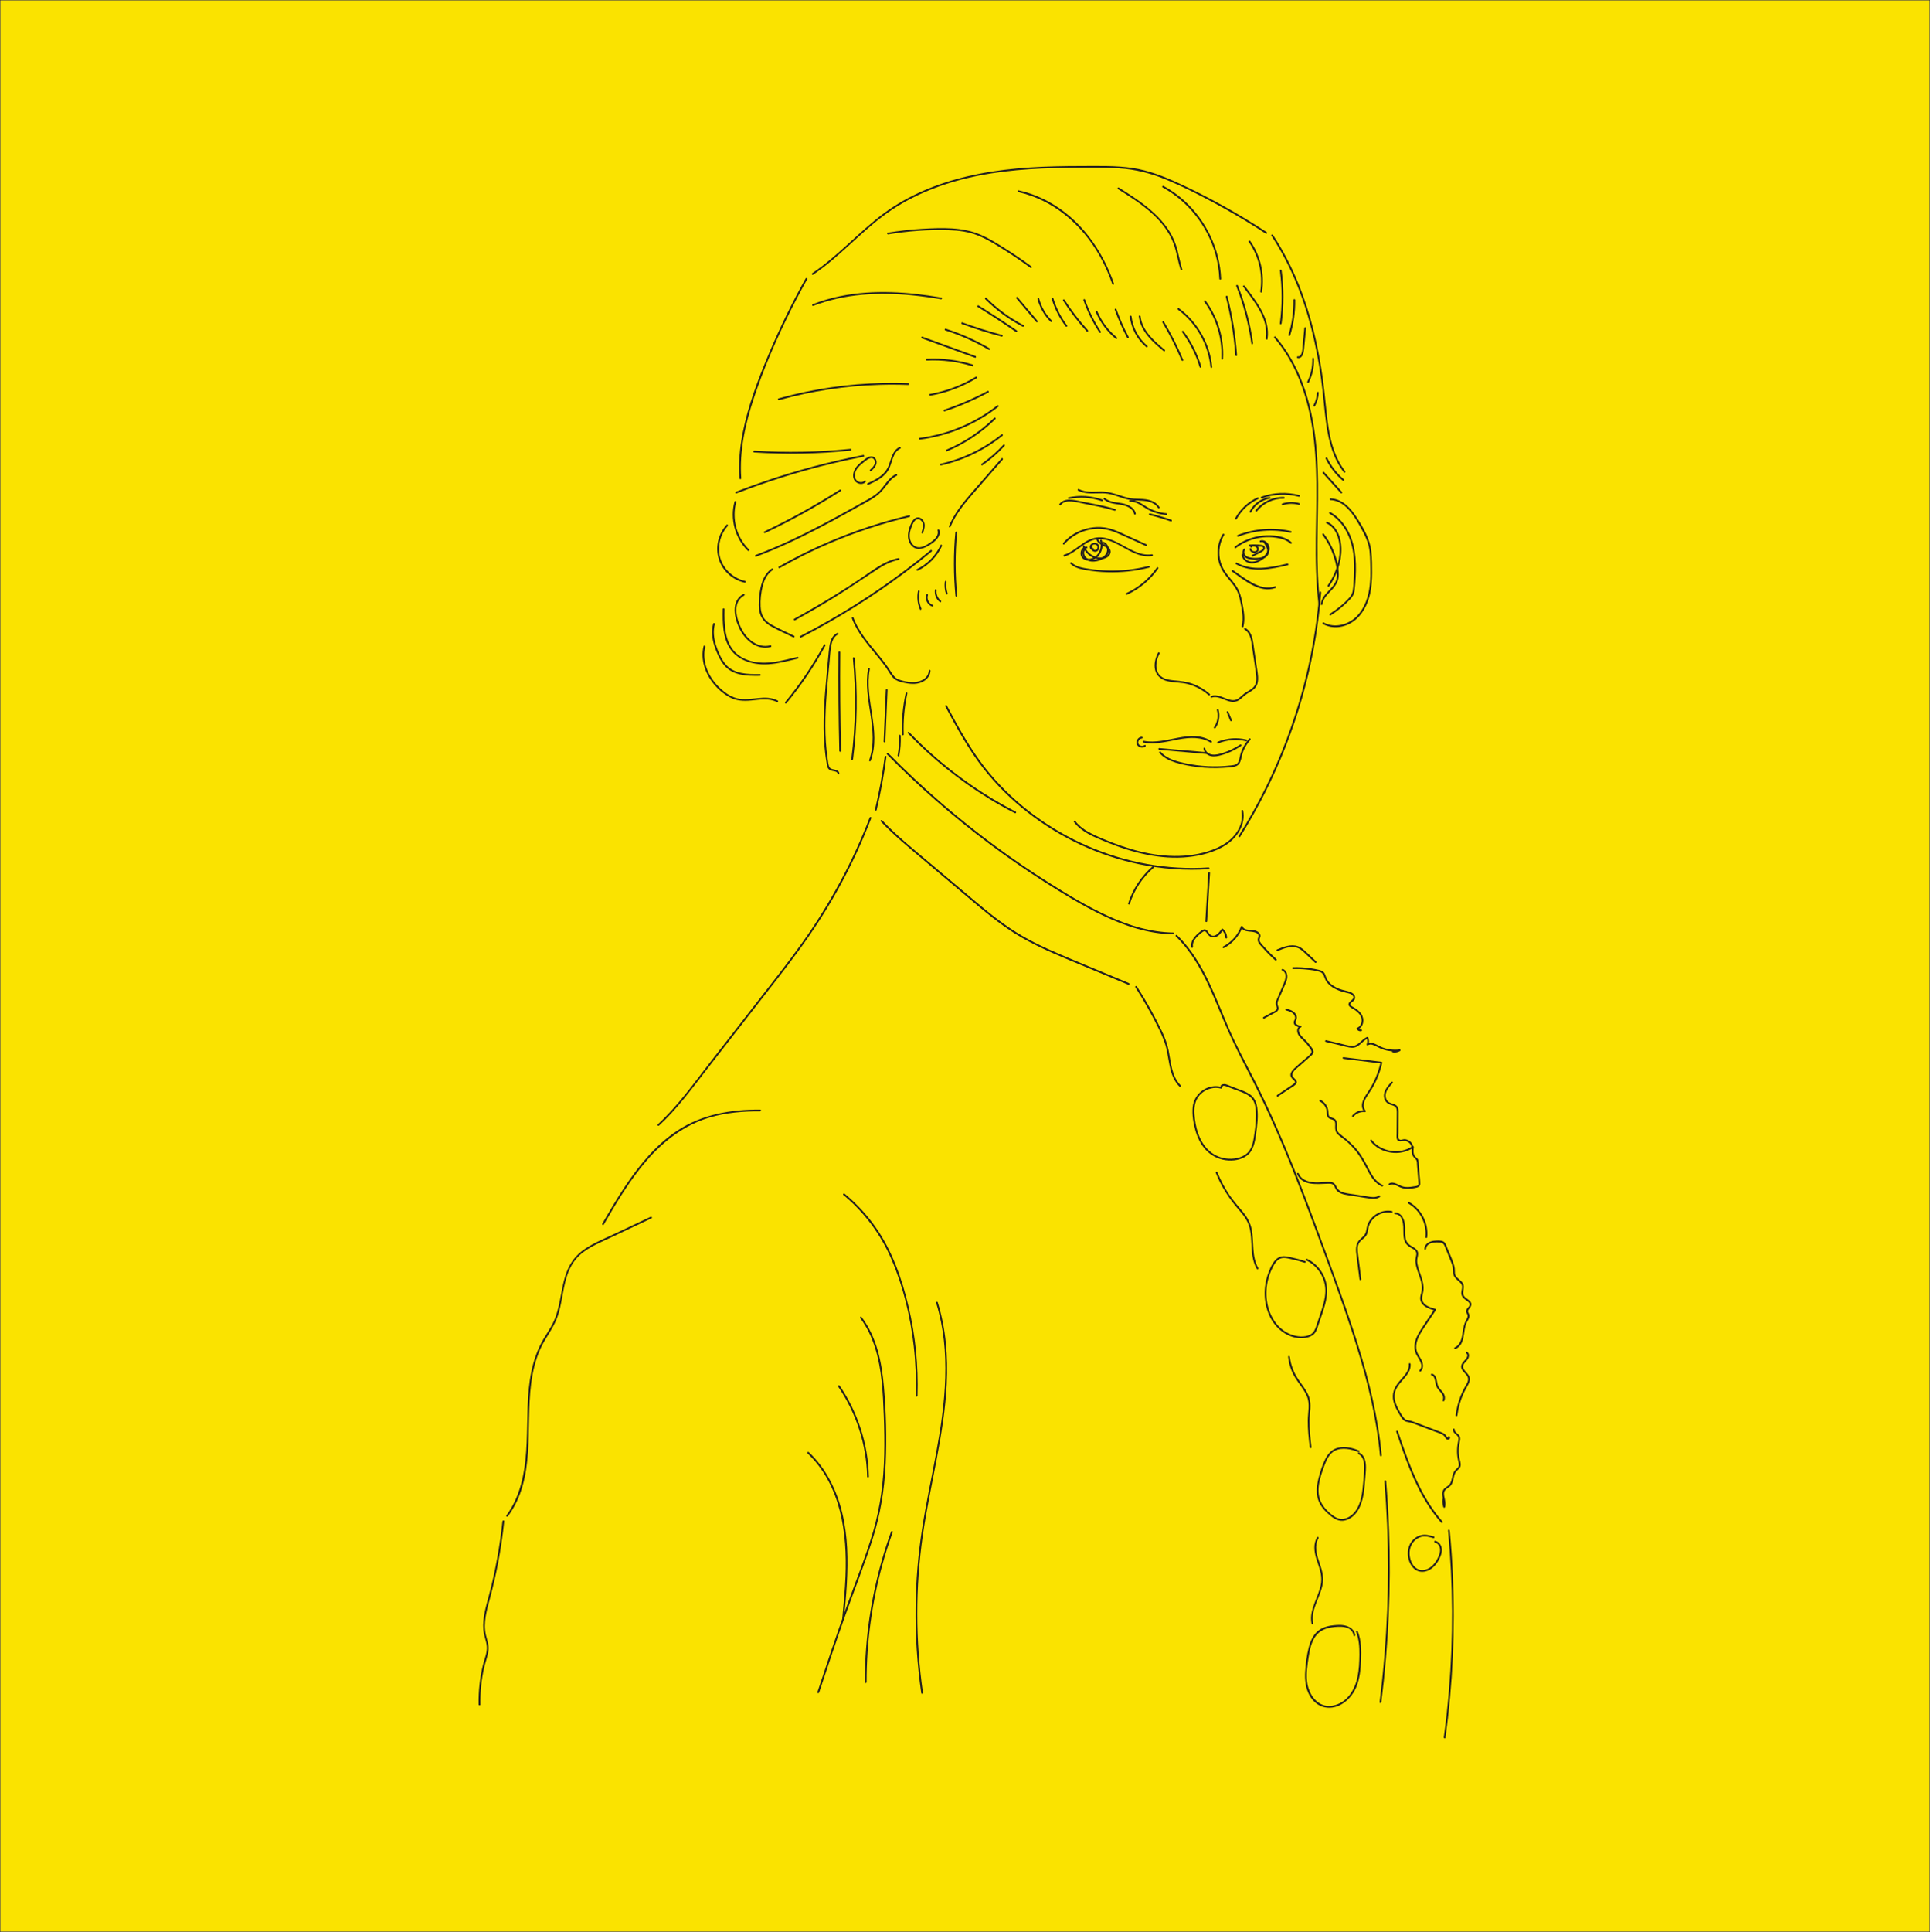 <?xml version="1.0" encoding="UTF-8"?>
<svg xmlns="http://www.w3.org/2000/svg" id="mozart" viewBox="0 0 1079.3 1080.13">
  <defs>
    <style>
      .cls-1 {
        fill: #fae300;
        stroke: #231f20;
        stroke-miterlimit: 10;
        stroke-width: .2px;
      }

      .cls-2 {
        fill: #231f20;
      }
    </style>
  </defs>
  <rect class="cls-1" x=".1" y=".1" width="1079.1" height="1079.93"></rect>
  <g>
    <path class="cls-2" d="M610.04,305.6c-.34,1.31.72,2.66,2.01,2.88.68.11,1.33-.06,1.84-.52.42-.38.7-.93.78-1.49.09-.61.02-1.23-.27-1.78s-.83-.95-1.42-1.13c-1.19-.37-2.6.13-3.29,1.17-.4.61-.36,1.4-.01,2.02s1.09,1.01,1.72.56c.22-.16.32-.44.18-.68-.13-.22-.46-.34-.68-.18-.04.03-.08.05-.13.08.01,0,.1-.04.02-.01-.04.01-.07,0,.04,0-.02,0-.03,0-.05,0-.07,0,.1.03.04,0-.02,0-.04-.02-.06-.02-.03,0,.08.05.02,0-.02-.01-.12-.08-.06-.03s-.05-.05-.07-.07c-.08-.08.02.04-.03-.03-.03-.05-.06-.1-.09-.15-.01-.02-.02-.05-.04-.07-.03-.07.03.08,0,0-.02-.05-.03-.09-.05-.14-.02-.05-.03-.11-.04-.16,0-.02,0-.1,0,0,0-.03,0-.07,0-.1,0-.05,0-.1,0-.15,0-.03,0-.06,0-.08,0,.02-.02.1,0,.01.02-.05.03-.1.04-.16-.03.1.02-.03.04-.07.03-.05.06-.1.1-.15.01-.02.06-.07,0,0,.01-.02.03-.03.04-.05.08-.09.17-.18.26-.26.01-.01.08-.06,0,0,.02-.01.04-.03.05-.04.05-.03.1-.06.15-.09.04-.03.09-.05.13-.07.03-.01.05-.03.08-.04.12-.06-.05.02.02-.01.1-.04.21-.08.31-.1.06-.01.11-.03.17-.04.03,0,.06-.01.09-.01-.07.01-.03,0,.02,0,.11,0,.22-.01.33-.01.05,0,.1,0,.15.01.08,0-.08-.01,0,0,.04,0,.07.01.11.02.11.02.21.05.31.09.01,0,.1.04.04.01s.03.01.04.02c.06.03.11.06.17.09.04.03.08.06.13.08.06.04-.05-.05,0,0,.02.02.04.04.06.06.04.03.07.07.1.1.02.02.04.04.05.06.06.07-.02-.04,0,.01.06.09.11.17.15.26.01.02.02.05.03.07,0-.02-.03-.09,0,0,.02.05.04.1.05.15s.03.11.04.16c0,.03.02.19.01.07,0,.11.02.22.01.33,0,.05,0,.11-.01.16,0,.02-.02.1,0-.01,0,.02,0,.04-.01.06-.02.11-.05.23-.09.34,0,.02-.05.15-.03.09.02-.05-.04.09-.05.11-.02.04-.04.08-.07.12-.01.02-.03.05-.04.07,0,.01-.07.1-.03.05.03-.05-.05.06-.06.07-.04.04-.07.08-.11.11-.02.02-.15.12-.05.05-.04.03-.09.06-.13.09s-.1.05-.14.08c-.02,0-.08.03,0,0-.03,0-.06.02-.09.03-.05.02-.1.03-.15.04-.01,0-.11.02-.04,0,.07,0-.05,0-.07,0-.07,0-.13,0-.2,0-.02,0-.04,0-.07,0,.11.01-.03,0-.04-.01-.06-.01-.12-.03-.17-.05-.03,0-.06-.02-.09-.03-.13-.04.05.02-.03,0-.12-.06-.24-.13-.35-.2-.01,0-.09-.06-.04-.03s-.06-.05-.05-.05c-.05-.04-.09-.08-.13-.13-.02-.02-.04-.04-.06-.07,0,0-.08-.1-.05-.05s-.02-.03-.03-.04c-.02-.03-.04-.06-.06-.09-.04-.06-.06-.12-.1-.18-.04-.07.03.07,0,0-.01-.03-.03-.07-.04-.1-.02-.06-.03-.11-.04-.17,0-.03-.01-.06-.02-.09.02.12,0-.03,0-.04,0-.06,0-.12,0-.18,0-.1,0-.02,0,0,0-.04.02-.09.03-.13.07-.26-.09-.54-.35-.62s-.55.09-.62.35h0Z"></path>
    <path class="cls-2" d="M616.68,303.84c1.35.35,2.16,1.59,2.36,2.92.23,1.54-.41,2.95-1.52,3.99-1.21,1.13-2.83,1.75-4.43,2.06-1.77.33-3.85.29-5.35-.83-1.33-.99-2.06-3.17-.91-4.56.41-.49-.3-1.2-.71-.71-1.21,1.47-1.04,3.56.04,5.07,1.27,1.77,3.57,2.32,5.64,2.2,3.67-.21,8.5-2.47,8.27-6.79-.1-1.91-1.2-3.8-3.13-4.3-.62-.16-.89.8-.27.96h0Z"></path>
    <path class="cls-2" d="M605.57,305.59c1.48,4.34,6.07,7.53,10.71,7.01,1.93-.21,4.23-1.36,4.73-3.41.44-1.82-.78-3.24-2.22-4.13-1.57-.98-4.01-1.66-4.68-3.58-.21-.6-1.18-.34-.96.27.51,1.46,1.76,2.32,3.06,3.03,1.22.67,2.88,1.27,3.59,2.56,1.07,1.93-.94,3.56-2.62,4.06-1.96.59-4.21.13-6-.8-2.15-1.11-3.87-2.98-4.65-5.28-.21-.61-1.17-.35-.96.27h0Z"></path>
    <path class="cls-2" d="M615.21,302.35c1,3.24-.21,7.19-3.12,9.06-1.38.89-3.19,1.32-4.78.77-1.36-.47-2.13-1.62-2.04-3.04.09-1.28.93-2.66,2.35-2.58.64.04.64-.96,0-1-1.6-.09-2.78,1.16-3.18,2.61-.43,1.55-.04,3.25,1.25,4.25,1.58,1.22,3.78,1.22,5.58.52,1.92-.75,3.45-2.29,4.34-4.13,1.01-2.09,1.25-4.5.57-6.73-.19-.61-1.15-.35-.96.27h0Z"></path>
    <path class="cls-2" d="M595.32,311.12c7.08-2.19,11.86-9.77,19.71-9.73,6.95.04,12.85,5.03,18.95,7.7,3.31,1.45,6.78,2.33,10.39,1.76.63-.1.36-1.06-.27-.96-7.1,1.12-13.42-3.77-19.44-6.73-2.83-1.39-5.84-2.59-9.02-2.75-3.47-.18-6.64,1.1-9.5,2.97-3.63,2.37-6.87,5.47-11.09,6.77-.61.19-.35,1.15.27.96h0Z"></path>
    <path class="cls-2" d="M595.23,304.28c4.95-5.75,12.5-8.94,20.07-8.62,4.31.18,8.18,1.74,12.06,3.5,4.42,2.01,8.85,4.02,13.27,6.03.58.26,1.09-.6.5-.86-3.69-1.67-7.37-3.35-11.06-5.02-3.28-1.49-6.57-3.16-10.1-4-5.81-1.39-12.05-.55-17.41,2.06-3.08,1.5-5.82,3.61-8.05,6.21-.42.49.29,1.2.71.71h0Z"></path>
    <path class="cls-2" d="M598.6,315.21c2.4,2.34,5.72,3.01,8.91,3.56,3.83.65,7.71,1.05,11.59,1.17,7.89.25,15.79-.62,23.45-2.53.62-.16.36-1.12-.27-.96-7.27,1.81-14.75,2.67-22.24,2.52-3.72-.08-7.43-.4-11.11-.97-3.35-.52-7.1-1.02-9.63-3.49-.46-.45-1.17.26-.71.71h0Z"></path>
    <path class="cls-2" d="M646.86,317.36c-4.3,6.19-10.24,11.13-17.1,14.27-.58.27-.08,1.13.5.86,7.01-3.21,13.06-8.29,17.46-14.63.37-.53-.5-1.03-.86-.5h0Z"></path>
    <path class="cls-2" d="M655.03,290.58c-3.92-1.37-7.9-2.55-11.92-3.56-.62-.16-.89.81-.27.96,4.03,1,8,2.19,11.92,3.56.61.21.87-.75.27-.96h0Z"></path>
    <path class="cls-2" d="M652.29,286.95c-4-.32-7.81-1.59-11.22-3.7-2.81-1.74-5.68-3.96-9.17-3.7-.64.05-.64,1.05,0,1,3.78-.28,6.76,2.54,9.86,4.26s6.84,2.84,10.53,3.13c.64.05.64-.95,0-1h0Z"></path>
    <path class="cls-2" d="M635.16,287.09c-.69-3.13-3.77-4.77-6.65-5.51-3.53-.9-7.65-.54-10.55-3.1-.48-.42-1.19.28-.71.71,2.68,2.36,6.28,2.5,9.63,3.07,2.94.5,6.59,1.82,7.31,5.1.14.63,1.1.36.96-.27h0Z"></path>
    <path class="cls-2" d="M623.54,284.56c-6.11-1.9-12.45-2.97-18.72-4.22-3.93-.78-9.51-2.38-12.39,1.45-.39.51.48,1.01.86.5,1.38-1.84,3.78-2.06,5.92-1.9,2.58.19,5.14.87,7.68,1.38,5.49,1.1,11.03,2.09,16.38,3.76.62.19.88-.77.27-.96h0Z"></path>
    <path class="cls-2" d="M648.39,283.48c-1.66-2.67-4.65-3.91-7.66-4.33-2.21-.31-4.45-.24-6.67-.4s-4.54-.75-6.75-1.48c-3.89-1.29-7.55-2.48-11.69-2.47s-8.47.62-12.26-1.35c-.57-.3-1.08.57-.5.86,3.25,1.68,6.85,1.63,10.42,1.53,2.08-.06,4.18-.12,6.25.2s3.92.96,5.83,1.61,3.82,1.33,5.8,1.72,4,.44,6.02.51c3.75.13,8.18.59,10.37,4.1.34.55,1.2.04.86-.5h0Z"></path>
    <path class="cls-2" d="M616.36,279.23c-6.03-2.1-12.53-2.51-18.78-1.2-.63.13-.36,1.1.27.96,6.08-1.27,12.39-.84,18.25,1.2.61.21.87-.75.27-.96h0Z"></path>
    <path class="cls-2" d="M698.8,306.91c.1,1.93,2.52,2.7,4.06,1.89.83-.44,1.27-1.4,1.06-2.31s-1.03-1.58-1.89-1.87c-1.03-.36-2.2-.13-2.82.81-.15.22-.04.55.18.68.25.14.53.05.68-.18.02-.03.08-.1.02-.04.03-.03.05-.06.08-.09s.06-.06.09-.08c.01-.01.03-.03.05-.04.04-.04-.07.04,0,0,.07-.04.13-.08.2-.12.08-.04-.06.02.02,0,.04-.01.09-.03.13-.04.04-.01.08-.02.11-.03.02,0,.14-.02.07-.01s.05,0,.07,0c.05,0,.11,0,.16,0,.08,0,.16,0,.24.02.06,0-.03,0-.03,0,.02,0,.04,0,.06.01.05,0,.09.02.14.03.08.02.16.04.24.07.05.02.09.03.14.05.05.02-.02,0-.02,0,.03.01.05.02.08.04.16.08.31.17.45.27.05.03-.01-.01-.02-.01.02.01.03.03.05.04.04.03.07.06.11.1.06.06.12.13.18.19.04.04-.01-.02-.02-.02.01.02.02.03.04.05.02.03.04.07.07.1.05.07.08.15.12.22-.04-.08,0-.02,0,.03s.03.09.04.13c0,.04.02.08.02.11.01.06,0-.03,0-.04,0,.03,0,.05,0,.08,0,.08,0,.16,0,.24,0-.09,0-.01,0,.03-.01.05-.02.09-.04.14,0,.03-.06.15-.01.05-.02.03-.03.07-.05.1s-.04.07-.06.1c-.01.02-.09.12-.05.07s-.03.03-.04.05c-.02.03-.05.05-.08.08s-.05.05-.08.07c-.04.04.03-.02.03-.02-.02.01-.04.03-.06.04-.07.04-.13.08-.21.12-.02,0-.12.05-.06.03s-.06.02-.08.03c-.07.02-.14.04-.22.06-.04,0-.07.02-.11.02-.02,0-.04,0-.06,0-.07.01.12,0,0,0-.16.01-.32.02-.49,0-.04,0-.08,0-.12-.01-.06,0,.03,0,.04,0-.02,0-.04,0-.06,0-.09-.02-.18-.04-.27-.06s-.17-.06-.26-.08c-.05-.02.03.01.03.01-.02-.01-.05-.02-.07-.03-.04-.02-.08-.04-.12-.06-.08-.04-.16-.1-.24-.15-.07-.05.05.05-.03-.02-.03-.03-.06-.06-.09-.09s-.06-.06-.09-.09c-.08-.08.02.04-.02-.03-.05-.07-.09-.15-.13-.22,0,0-.03-.07,0,0,.03.07-.01-.03-.02-.04-.01-.04-.03-.08-.04-.13s-.02-.09-.03-.13c.02.11,0-.02,0-.06-.01-.27-.22-.5-.5-.5-.26,0-.51.23-.5.5h0Z"></path>
    <path class="cls-2" d="M695.51,306.87c-1.11,1.26-.78,3.09.28,4.28,1.33,1.49,3.6,1.63,5.46,1.72,2.95.14,7.17-.16,8.23-3.53.75-2.38-.77-4.76-2.1-6.62-.37-.52-1.24-.02-.86.5,1.21,1.7,2.86,4.07,1.85,6.23-.71,1.53-2.45,2.1-4.01,2.32-1.81.25-3.9.23-5.68-.19-.99-.23-1.97-.67-2.5-1.59-.43-.74-.57-1.73.04-2.42.42-.48-.28-1.19-.71-.71h0Z"></path>
    <path class="cls-2" d="M705.04,303.13c2.06-.62,3.91,1.52,3.94,3.46.02,2.13-1.57,3.96-3.17,5.17-1.77,1.34-4.02,2.42-6.29,2.19-1.99-.2-3.98-1.73-4.1-3.83-.03-.64-1.03-.64-1,0,.1,1.89,1.36,3.47,3.05,4.27,1.94.91,4.14.65,6.07-.17,3.36-1.42,7.79-5.22,6.08-9.34-.78-1.88-2.76-3.34-4.84-2.72-.61.18-.35,1.15.27.96h0Z"></path>
    <path class="cls-2" d="M698.86,305.47c1.43-.1,2.86-.12,4.28-.04.69.04,1.38.08,2.06.18.39.06,1.01.15,1.16.59s-.34.9-.65,1.16c-.49.39-1.08.65-1.63.93-1.3.66-2.61,1.32-3.91,1.97-.57.29-.07,1.15.5.86,1.19-.6,2.38-1.2,3.56-1.8,1-.51,2.11-.96,2.79-1.91.58-.81.44-1.87-.43-2.41-.41-.25-.89-.34-1.36-.4-.62-.08-1.24-.13-1.86-.17-1.5-.09-3.01-.08-4.51.03-.64.05-.64,1.05,0,1h0Z"></path>
    <path class="cls-2" d="M691.06,306.45c4.3-3.28,9.44-5.36,14.82-5.96,2.61-.29,5.27-.24,7.86.17,2.81.45,5.73,1.23,7.84,3.23.47.44,1.18-.26.71-.71-3.99-3.78-10.81-4.24-16.01-3.74-5.7.55-11.18,2.66-15.73,6.14-.5.39,0,1.25.5.86h0Z"></path>
    <path class="cls-2" d="M692.39,300.06c9.3-3.6,19.51-4.38,29.24-2.2.63.14.89-.82.27-.96-9.9-2.22-20.31-1.46-29.77,2.2-.59.23-.34,1.2.27.96h0Z"></path>
    <path class="cls-2" d="M691.14,315.42c8.9,5.05,19.57,2.83,28.97.62.63-.15.36-1.11-.27-.96-9.12,2.15-19.55,4.39-28.2-.52-.56-.32-1.06.55-.5.86h0Z"></path>
    <path class="cls-2" d="M689.06,319.63c6.7,4.66,15.44,12.32,24.25,9.11.6-.22.34-1.19-.27-.96-4.25,1.55-8.6.25-12.46-1.78s-7.42-4.73-11.02-7.23c-.53-.37-1.03.5-.5.86h0Z"></path>
    <path class="cls-2" d="M691.59,290.18c2.71-4.92,6.96-8.85,12.07-11.18.58-.27.08-1.13-.5-.86-5.25,2.4-9.64,6.49-12.43,11.54-.31.56.55,1.07.86.5h0Z"></path>
    <path class="cls-2" d="M699.72,286.36c2.03-4.01,5.95-6.85,10.38-7.53.63-.1.36-1.06-.27-.96-4.67.72-8.85,3.78-10.98,7.99-.29.57.57,1.08.86.5h0Z"></path>
    <path class="cls-2" d="M702.88,285.89c3.61-4.53,9.23-7.19,15.02-7.06.64.01.64-.99,0-1-6.03-.14-11.97,2.62-15.73,7.35-.4.5.31,1.21.71.71h0Z"></path>
    <path class="cls-2" d="M705.62,278.66c6.65-2.38,13.87-2.71,20.71-.93.62.16.89-.8.27-.96-7-1.82-14.43-1.51-21.24.93-.6.22-.34,1.18.27.96h0Z"></path>
    <path class="cls-2" d="M717.38,282.45c2.91-.95,6.02-1.01,8.97-.18.62.18.88-.79.27-.96-3.11-.88-6.43-.83-9.5.18-.61.2-.35,1.16.27.96h0Z"></path>
    <path class="cls-2" d="M683.71,298.62c-3.34,5.62-3.76,12.75-1.03,18.7,1.39,3.04,3.64,5.53,5.72,8.11,1.14,1.42,2.25,2.88,3.11,4.49.97,1.8,1.51,3.76,1.93,5.75,1,4.7,2.09,9.64.95,14.41-.15.63.82.89.96.27.89-3.74.47-7.54-.22-11.27s-1.32-7.33-3.25-10.53c-1.77-2.93-4.21-5.37-6.2-8.14-2.09-2.91-3.44-6.21-3.73-9.8-.33-4.01.57-8.02,2.63-11.48.33-.55-.53-1.06-.86-.5h0Z"></path>
    <path class="cls-2" d="M695.95,352.02c3.49,1.95,3.76,6.67,4.28,10.19.72,4.91,1.56,9.82,2.17,14.74.26,2.15.39,4.55-.84,6.45-1.08,1.67-2.97,2.56-4.62,3.56s-2.88,2.44-4.44,3.56-3.32,1.1-5.1.59c-3.27-.93-6.58-3.22-10.09-2.03-.61.21-.35,1.17.27.96,3.64-1.23,7.14,1.65,10.63,2.28,1.63.29,3.25.1,4.64-.84,1.74-1.17,3.08-2.77,4.91-3.86,1.61-.96,3.33-1.88,4.46-3.43,1.21-1.68,1.44-3.79,1.32-5.8-.15-2.41-.62-4.81-.97-7.19-.41-2.76-.82-5.52-1.22-8.29-.6-4.06-.83-9.5-4.88-11.76-.56-.31-1.07.55-.5.86h0Z"></path>
    <path class="cls-2" d="M647.57,364.95c-1.51,2.93-2.41,6.44-1.6,9.71s3.55,5.43,6.83,6.19c3.78.88,7.69.62,11.46,1.63,4.28,1.15,8.23,3.28,11.57,6.2.48.42,1.19-.28.71-.71-2.78-2.44-5.96-4.36-9.44-5.64s-6.9-1.63-10.51-1.95-7.45-1.02-9.14-4.52c-1.58-3.28-.6-7.33.98-10.41.29-.57-.57-1.08-.86-.5h0Z"></path>
    <path class="cls-2" d="M680.49,397.03c.89,3.24.29,6.75-1.61,9.53-.36.53.5,1.03.86.5,2.04-2.99,2.66-6.81,1.71-10.3-.17-.62-1.14-.36-.96.27h0Z"></path>
    <path class="cls-2" d="M686,398.26c.64,1.54,1.27,3.08,1.91,4.62.1.25.33.43.62.35.24-.06.45-.36.35-.62-.64-1.54-1.27-3.08-1.91-4.62-.1-.25-.33-.43-.62-.35-.24.06-.45.36-.35.62h0Z"></path>
    <path class="cls-2" d="M639.49,415.16c6.63,1.28,13.15-.57,19.64-1.76,5.94-1.09,12.5-1.53,17.84,1.78.55.34,1.05-.52.5-.86-11.73-7.27-25.31,2.28-37.72-.12-.63-.12-.9.84-.27.96h0Z"></path>
    <path class="cls-2" d="M681.23,415.64c4.92-2.01,10.35-2.45,15.52-1.22.63.15.89-.82.27-.96-5.34-1.27-10.97-.85-16.05,1.22-.59.24-.33,1.21.27.96h0Z"></path>
    <path class="cls-2" d="M648.28,419.24c8.76.77,17.53,1.53,26.29,2.3.64.06.64-.94,0-1-8.76-.77-17.53-1.53-26.29-2.3-.64-.06-.64.94,0,1h0Z"></path>
    <path class="cls-2" d="M673,418.51c.22,1.66,1.26,2.98,2.74,3.73,1.87.94,4.04.75,6.02.29,4.35-1.01,8.51-2.93,12.22-5.4.53-.36.03-1.22-.5-.86-3.06,2.04-6.38,3.65-9.89,4.73-1.83.56-3.78,1.12-5.7.85-1.79-.25-3.62-1.42-3.88-3.34-.08-.63-1.08-.64-1,0h0Z"></path>
    <path class="cls-2" d="M648.36,420.97c2.34,2.73,5.6,4.31,8.98,5.37,4.08,1.28,8.36,2.05,12.6,2.56,4.58.55,9.21.69,13.82.43,2.11-.12,4.3-.23,6.38-.64,1.6-.32,2.77-1.15,3.4-2.68.79-1.94.96-4.08,1.75-6.04.94-2.32,2.3-4.45,3.96-6.31.43-.48-.28-1.19-.71-.71-2.28,2.56-3.99,5.57-4.95,8.88-.49,1.7-.51,4.27-2.14,5.33-.92.6-2.12.67-3.18.79s-2.22.23-3.33.31c-8.47.6-17.07-.15-25.29-2.29-3.94-1.03-7.88-2.53-10.59-5.7-.42-.49-1.12.22-.71.71h0Z"></path>
    <path class="cls-2" d="M638.47,411.91c-1.61.09-2.88,1.52-2.95,3.11s1.27,2.79,2.78,2.97c.83.1,1.64-.13,2.29-.66.21-.17.18-.53,0-.71-.21-.21-.5-.17-.71,0-.72.58-1.95.48-2.67-.1-.23-.19-.36-.34-.49-.57-.11-.2-.19-.48-.2-.7-.03-.54.14-1.04.48-1.49s.91-.81,1.47-.84c.27-.01.5-.22.5-.5,0-.26-.23-.51-.5-.5h0Z"></path>
    <path class="cls-2" d="M513.34,330.43c-.69,3.47-.31,7.03,1.07,10.29.25.59,1.11.08.86-.5-1.26-2.99-1.6-6.34-.97-9.52.12-.63-.84-.9-.96-.27h0Z"></path>
    <path class="cls-2" d="M517.97,332.43c-.92,2.69.72,5.85,3.4,6.73.61.2.88-.76.27-.96-2.19-.72-3.44-3.34-2.7-5.5.21-.61-.76-.87-.96-.27h0Z"></path>
    <path class="cls-2" d="M522.81,329.8c-.35,2.54.65,5.18,2.7,6.77.21.17.5.21.71,0,.17-.17.21-.54,0-.71-1.74-1.35-2.74-3.6-2.44-5.8.04-.27-.06-.54-.35-.62-.23-.06-.58.08-.62.35h0Z"></path>
    <path class="cls-2" d="M528.33,325.29c-.27,2.25-.05,4.54.64,6.7.19.61,1.16.35.96-.27-.66-2.08-.86-4.27-.6-6.44.03-.27-.25-.5-.5-.5-.3,0-.47.23-.5.5h0Z"></path>
    <path class="cls-2" d="M535.3,333.16c-1.13-11.79-1.15-23.65-.07-35.44.06-.64-.94-.64-1,0-1.08,11.79-1.05,23.66.07,35.44.06.64,1.06.64,1,0h0Z"></path>
    <path class="cls-2" d="M531.59,294.46c3.04-7.24,7.89-13.06,13-18.92,5.39-6.18,10.79-12.37,16.18-18.55.42-.48-.28-1.19-.71-.71-5.61,6.43-11.22,12.87-16.83,19.3-5.01,5.75-9.62,11.52-12.6,18.61-.25.59.72.85.96.27h0Z"></path>
    <path class="cls-2" d="M561.11,248.61c-3.64,3.99-7.72,7.56-12.16,10.64-.53.36-.03,1.23.5.86,4.51-3.12,8.66-6.74,12.37-10.79.43-.47-.27-1.18-.71-.71h0Z"></path>
    <path class="cls-2" d="M560,242.89c-9.9,7.95-21.54,13.55-33.92,16.36-.63.14-.36,1.11.27.96,12.56-2.85,24.33-8.56,34.36-16.62.5-.4-.21-1.11-.71-.71h0Z"></path>
    <path class="cls-2" d="M555.96,233.6c-7.65,7.54-16.69,13.59-26.6,17.75-.58.25-.33,1.21.27.96,10.07-4.23,19.26-10.33,27.04-18,.46-.45-.25-1.16-.71-.71h0Z"></path>
    <path class="cls-2" d="M557.65,226.66c-12.47,9.79-27.54,16.11-43.27,18.14-.63.08-.64,1.08,0,1,16.02-2.06,31.28-8.45,43.98-18.43.51-.4-.21-1.1-.71-.71h0Z"></path>
    <path class="cls-2" d="M552.25,218.6c-7.77,4.14-15.86,7.63-24.2,10.44-.61.2-.35,1.17.27.96,8.42-2.83,16.6-6.36,24.44-10.54.57-.3.06-1.17-.5-.86h0Z"></path>
    <path class="cls-2" d="M545.64,210.64c-7.85,4.75-16.5,8-25.53,9.61-.63.11-.36,1.08.27.96,9.11-1.62,17.85-4.92,25.77-9.71.55-.33.05-1.2-.5-.86h0Z"></path>
    <path class="cls-2" d="M544.09,203.84c-8.33-2.59-17.05-3.7-25.76-3.27-.64.03-.64,1.03,0,1,8.63-.42,17.24.67,25.49,3.23.62.19.88-.77.27-.96h0Z"></path>
    <path class="cls-2" d="M553.43,194.73c-7.75-4.54-15.98-8.21-24.53-10.95-.61-.2-.88.77-.27.96,8.47,2.72,16.61,6.35,24.29,10.85.56.33,1.06-.54.5-.86h0Z"></path>
    <path class="cls-2" d="M568.63,184.75c-7-4.83-14.11-9.48-21.33-13.95-.55-.34-1.05.52-.5.86,7.22,4.47,14.34,9.13,21.33,13.95.53.37,1.03-.5.5-.86h0Z"></path>
    <path class="cls-2" d="M560.38,187.24c-7.5-1.99-14.91-4.32-22.19-7.01-.6-.22-.87.74-.27.96,7.28,2.68,14.69,5.02,22.19,7.01.62.16.89-.8.27-.96h0Z"></path>
    <path class="cls-2" d="M545.49,199.04c-9.89-3.6-19.78-7.2-29.68-10.8-.61-.22-.87.75-.27.96,9.89,3.6,19.78,7.2,29.68,10.8.61.22.87-.75.27-.96h0Z"></path>
    <path class="cls-2" d="M572.37,181.77c-7.64-3.99-14.63-9.12-20.73-15.22-.46-.46-1.16.25-.71.71,6.15,6.16,13.21,11.35,20.93,15.38.57.3,1.08-.57.5-.86h0Z"></path>
    <path class="cls-2" d="M580.19,179.34c-3.7-4.39-7.41-8.78-11.11-13.17-.42-.49-1.12.22-.71.71,3.7,4.39,7.41,8.78,11.11,13.17.42.49,1.12-.22.71-.71h0Z"></path>
    <path class="cls-2" d="M588.21,179.22c-3.41-3.39-5.86-7.64-7.07-12.29-.16-.62-1.13-.36-.96.27,1.26,4.81,3.8,9.23,7.33,12.73.46.45,1.16-.25.71-.71h0Z"></path>
    <path class="cls-2" d="M596.78,181.97c-3.43-4.53-6.03-9.63-7.68-15.07-.19-.61-1.15-.35-.96.27,1.67,5.52,4.3,10.71,7.78,15.31.38.51,1.25,0,.86-.5h0Z"></path>
    <path class="cls-2" d="M608.4,184.62c-4.82-5.3-9.19-10.99-13.07-17.02-.35-.54-1.21-.04-.86.5,3.92,6.09,8.35,11.85,13.22,17.22.43.48,1.14-.23.71-.71h0Z"></path>
    <path class="cls-2" d="M615.62,185.38c-3.66-5.55-6.62-11.53-8.8-17.81-.21-.6-1.18-.34-.96.27,2.21,6.36,5.2,12.43,8.91,18.05.35.53,1.22.03.86-.5h0Z"></path>
    <path class="cls-2" d="M624.62,188.72c-4.75-3.93-8.49-8.93-10.92-14.59-.25-.59-1.11-.08-.86.5,2.46,5.73,6.27,10.82,11.07,14.8.49.41,1.2-.3.71-.71h0Z"></path>
    <path class="cls-2" d="M631.18,188.38c-2.65-4.99-4.93-10.17-6.83-15.5-.21-.6-1.18-.34-.96.27,1.92,5.41,4.23,10.67,6.93,15.74.3.57,1.17.06.86-.5h0Z"></path>
    <path class="cls-2" d="M641.65,193.36c-4.91-4.12-8.13-10.06-8.85-16.43-.07-.63-1.07-.64-1,0,.75,6.64,4.02,12.84,9.14,17.14.49.41,1.2-.29.71-.71h0Z"></path>
    <path class="cls-2" d="M651.39,195.6c-5.89-4.88-12.64-10.65-13.56-18.75-.07-.63-1.07-.64-1,0,.96,8.42,7.71,14.36,13.85,19.45.49.41,1.2-.3.71-.71h0Z"></path>
    <path class="cls-2" d="M661.67,201.17c-3.09-7.36-6.68-14.49-10.76-21.35-.33-.55-1.19-.05-.86.5,4.03,6.79,7.6,13.84,10.66,21.12.25.58,1.21.33.96-.27h0Z"></path>
    <path class="cls-2" d="M671.8,204.99c-2.15-7.12-5.51-13.83-9.94-19.8-.38-.51-1.25-.01-.86.5,4.39,5.91,7.72,12.51,9.84,19.56.19.61,1.15.35.96-.27h0Z"></path>
    <path class="cls-2" d="M677.88,205.18c-1.27-13.01-8.13-25.11-18.64-32.89-.52-.38-1.02.48-.5.86,10.2,7.54,16.91,19.4,18.15,32.03.06.63,1.06.64,1,0h0Z"></path>
    <path class="cls-2" d="M683.97,200.56c.6-11.53-2.87-23.09-9.72-32.38-.38-.51-1.25-.01-.86.5,6.76,9.17,10.18,20.5,9.59,31.87-.03.64.97.64,1,0h0Z"></path>
    <path class="cls-2" d="M691.78,198.55c-.79-11.08-2.57-22.07-5.33-32.83-.16-.62-1.12-.36-.96.27,2.73,10.68,4.51,21.57,5.3,32.57.05.64,1.05.64,1,0h0Z"></path>
    <path class="cls-2" d="M700.74,191.86c-1.57-11.03-4.41-21.84-8.47-32.22-.23-.59-1.2-.33-.96.27,4.05,10.38,6.89,21.19,8.47,32.22.09.63,1.05.36.96-.27h0Z"></path>
    <path class="cls-2" d="M708.84,189.53c1.65-11.63-6.35-21.06-12.8-29.75-.38-.51-1.25-.01-.86.5,6.24,8.41,14.3,17.71,12.7,28.98-.09.63.87.9.96.27h0Z"></path>
    <path class="cls-2" d="M712.62,188.93c12.09,14.04,18.28,31.97,21.17,50.04,3.26,20.43,2.24,41.17,2.02,61.77-.13,12.47.04,24.97,1.56,37.36.08.63,1.08.64,1,0-2.76-22.4-1.05-44.97-1.26-67.46-.18-19.02-1.9-38.36-8.63-56.3-3.56-9.49-8.54-18.41-15.16-26.11-.42-.49-1.13.22-.71.71h0Z"></path>
    <path class="cls-2" d="M737.86,331.26c-1.5,18.79-4.78,37.41-9.78,55.59-4.99,18.17-11.68,35.87-19.97,52.8-4.66,9.5-9.82,18.75-15.46,27.71-.34.55.52,1.05.86.5,10.04-15.96,18.56-32.87,25.45-50.42,6.92-17.65,12.19-35.95,15.68-54.59,1.96-10.45,3.36-20.99,4.21-31.59.05-.64-.95-.64-1,0h0Z"></path>
    <path class="cls-2" d="M694.22,453.47c1.43,7.26-3.03,14.03-8.87,17.93s-13.4,5.95-20.48,6.76c-14.7,1.67-29.52-1.9-43.16-7.19-3.82-1.48-7.63-3.06-11.29-4.92-3.44-1.75-6.72-3.89-9.06-7.02-.38-.51-1.25-.01-.86.5,4.25,5.69,11.27,8.43,17.62,11.06,7.44,3.08,15.13,5.64,23.04,7.24,7.64,1.54,15.51,2.19,23.28,1.37,7.28-.78,14.87-2.71,21.08-6.72s11.22-11.4,9.67-19.28c-.12-.63-1.09-.36-.96.27h0Z"></path>
    <path class="cls-2" d="M528.63,394.94c6.4,12.02,12.89,24.02,21.33,34.75,7.2,9.16,15.55,17.4,24.74,24.56,18.26,14.23,39.8,24.27,62.47,28.99,12.7,2.64,25.73,3.61,38.67,2.75.64-.04.64-1.04,0-1-23.08,1.54-46.38-2.79-67.58-11.99-20.99-9.11-39.97-22.95-54.71-40.48-9.73-11.58-16.97-24.79-24.05-38.09-.3-.57-1.17-.06-.86.5h0Z"></path>
    <path class="cls-2" d="M644.57,484.36c-6.4,5.47-11.16,12.69-13.69,20.73-.19.62.77.88.96.27,2.48-7.88,7.15-14.92,13.43-20.29.49-.42-.22-1.12-.71-.71h0Z"></path>
    <path class="cls-2" d="M507.75,410.04c13.47,14.05,28.74,26.36,45.35,36.52,4.7,2.87,9.5,5.57,14.4,8.09.57.29,1.08-.57.5-.86-17.23-8.89-33.3-19.97-47.7-32.95-4.09-3.69-8.04-7.53-11.85-11.5-.45-.47-1.15.24-.71.71h0Z"></path>
    <path class="cls-2" d="M516.25,297.86c.59-1.8,1.25-3.85.62-5.73-.45-1.34-1.57-2.59-3.02-2.83s-2.66.64-3.45,1.77c-1.05,1.5-1.75,3.44-2.22,5.2-.88,3.25-.6,7.07,2.16,9.36,3.03,2.52,6.7.84,9.61-.97s6.43-4.63,5.31-8.35c-.18-.61-1.15-.35-.96.27.82,2.72-1.62,4.97-3.62,6.4-2.27,1.62-5.54,3.83-8.43,2.66-2.6-1.05-3.68-4.08-3.52-6.69.1-1.63.61-3.22,1.22-4.73.49-1.21,1.04-2.66,2.12-3.48,1.41-1.08,3.07-.09,3.73,1.34.8,1.75.07,3.81-.49,5.52-.2.61.76.88.96.27h0Z"></path>
    <path class="cls-2" d="M525.94,304.77c-2.71,5.84-7.4,10.61-13.19,13.42-.58.28-.07,1.14.5.86,5.93-2.87,10.78-7.8,13.55-13.78.27-.58-.59-1.09-.86-.5h0Z"></path>
    <path class="cls-2" d="M520.36,307.6c-17.57,14.5-36.35,27.51-56.1,38.87-5.54,3.18-11.16,6.23-16.84,9.16-.57.29-.07,1.16.5.86,20.36-10.47,39.84-22.65,58.16-36.39,5.08-3.81,10.08-7.75,14.98-11.79.5-.41-.21-1.11-.71-.71h0Z"></path>
    <path class="cls-2" d="M502.46,312.03c-8.11,1.51-14.79,7.12-21.48,11.58-7.63,5.09-15.4,9.97-23.3,14.63-4.47,2.63-8.97,5.19-13.52,7.69-.56.31-.06,1.17.5.86,7.9-4.34,15.69-8.88,23.34-13.64,7.5-4.66,14.74-9.7,22.14-14.53,3.88-2.53,7.98-4.78,12.58-5.63.63-.12.36-1.08-.27-.96h0Z"></path>
    <path class="cls-2" d="M444.09,355.46c-4.11-2.01-8.36-3.86-12.35-6.09-1.91-1.07-3.71-2.39-4.83-4.31-1.04-1.8-1.44-3.88-1.54-5.94-.19-3.68.24-7.58,1.1-11.16s2.46-7.05,5.59-9.18c.53-.36.03-1.23-.5-.86-5.04,3.44-6.39,9.77-6.96,15.48-.32,3.22-.53,6.61.42,9.74s3.21,5.38,6.05,7c4.04,2.29,8.36,4.16,12.53,6.2.58.28,1.08-.58.5-.86h0Z"></path>
    <path class="cls-2" d="M436.07,317.6c17.65-10.05,36.39-18.14,55.82-24.05,5.52-1.68,11.09-3.18,16.71-4.51.63-.15.36-1.11-.27-.96-19.84,4.7-39.15,11.61-57.47,20.57-5.18,2.54-10.28,5.24-15.3,8.09-.56.32-.06,1.18.5.86h0Z"></path>
    <path class="cls-2" d="M487.24,263.34c1.76-1.58,3.71-3.76,2.72-6.31-.39-.99-1.23-1.72-2.3-1.86-1.29-.17-2.53.49-3.55,1.2-1.14.8-2.23,1.7-3.27,2.62s-2.02,1.92-2.71,3.12c-1.18,2.03-1.61,4.93-.01,6.87,1.42,1.73,4.39,2.26,5.99.49.43-.48-.27-1.19-.71-.71-1.12,1.24-3.12.94-4.25-.14-1.56-1.47-1.21-4.02-.31-5.74,1-1.9,2.76-3.27,4.41-4.59,1.3-1.03,4.15-3.48,5.57-1.32s-.83,4.35-2.29,5.66c-.48.43.23,1.14.71.71h0Z"></path>
    <path class="cls-2" d="M502.99,249.95c-3.99,1.89-4.64,6.79-6.12,10.47-2.07,5.15-6.91,7.58-11.7,9.76-.59.27-.08,1.13.5.86,4.49-2.04,9.31-4.38,11.58-9.03,1.79-3.68,2.11-9.23,6.24-11.19.58-.28.07-1.14-.5-.86h0Z"></path>
    <path class="cls-2" d="M501,265.11c-4.54,2.1-6.47,7.14-10.11,10.31-2.2,1.91-4.79,3.32-7.32,4.73-2.74,1.53-5.48,3.06-8.22,4.59-10.84,6.02-21.75,11.9-32.98,17.16-6.49,3.04-13.08,5.85-19.8,8.36-.6.22-.34,1.19.27.96,11.72-4.37,23.06-9.69,34.16-15.44,5.58-2.89,11.1-5.88,16.59-8.92,2.75-1.52,5.49-3.05,8.23-4.58,2.6-1.45,5.27-2.83,7.7-4.54,2.27-1.59,4.06-3.52,5.72-5.71,1.78-2.34,3.52-4.78,6.27-6.05.58-.27.08-1.13-.5-.86h0Z"></path>
    <path class="cls-2" d="M410.75,280.49c-2.62,9.66.28,20.39,7.41,27.41.46.45,1.17-.25.71-.71-6.89-6.78-9.68-17.11-7.16-26.44.17-.62-.8-.89-.96-.27h0Z"></path>
    <path class="cls-2" d="M469.56,273.79c-13.56,8.64-27.65,16.44-42.18,23.35-.58.28-.07,1.14.5.86,14.53-6.91,28.62-14.7,42.18-23.35.54-.34.04-1.21-.5-.86h0Z"></path>
    <path class="cls-2" d="M411.82,275.88c17.95-6.96,36.36-12.68,55.1-17.09,5.32-1.25,10.66-2.4,16.03-3.44.63-.12.36-1.09-.27-.96-18.89,3.68-37.53,8.65-55.73,14.9-5.17,1.77-10.3,3.65-15.4,5.63-.59.23-.34,1.2.27.96h0Z"></path>
    <path class="cls-2" d="M406.3,293.38c-4.71,5.17-6.49,12.81-4.25,19.48s7.77,11.4,14.35,12.9c.63.14.89-.82.27-.96-6.24-1.42-11.61-6.1-13.66-12.2s-.49-13.59,3.99-18.51c.43-.47-.27-1.18-.71-.71h0Z"></path>
    <path class="cls-2" d="M415.67,332.09c-7.17,4-5.03,13.53-2.07,19.51,3.2,6.45,9.76,12.08,17.41,10.16.62-.16.36-1.12-.27-.96-7.05,1.77-13.07-3.47-16.09-9.34-2.84-5.52-5.25-14.73,1.53-18.5.56-.31.06-1.18-.5-.86h0Z"></path>
    <path class="cls-2" d="M404.2,340.59c-.14,7.57-.16,16.14,4.41,22.59s13.38,8.78,21.24,8.21c5.55-.4,10.95-1.85,16.34-3.15.63-.15.36-1.12-.27-.96-8.46,2.04-17.49,4.68-26.16,2.26-3.68-1.02-7.11-2.95-9.57-5.92s-3.67-6.51-4.33-10.17c-.76-4.23-.75-8.57-.67-12.86.01-.64-.99-.64-1,0h0Z"></path>
    <path class="cls-2" d="M398.82,348.68c-1.09,4.13-.61,8.4.68,12.42,1.19,3.7,2.88,7.57,5.3,10.63,4.81,6.05,13.02,6.25,20.11,6.12.64-.01.64-1.01,0-1-6.65.12-14.5.07-19.14-5.51-2.46-2.96-4.14-6.87-5.31-10.51-1.24-3.86-1.72-7.93-.68-11.89.16-.62-.8-.89-.96-.27h0Z"></path>
    <path class="cls-2" d="M393.43,361.35c-1.74,7.47.87,15.08,5.6,20.92,2.48,3.06,5.58,5.71,9.05,7.59,3.82,2.06,7.87,2.19,12.1,1.79,4.73-.45,9.82-1.44,14.23.86.57.3,1.08-.56.5-.86-7.15-3.74-15.15.55-22.63-1.21-4.02-.95-7.69-3.74-10.54-6.64-2.69-2.73-4.9-5.98-6.3-9.56-1.57-4.03-2.04-8.41-1.05-12.64.15-.63-.82-.89-.96-.27h0Z"></path>
    <path class="cls-2" d="M439.8,393.21c8.29-10.01,15.59-20.8,21.79-32.23.31-.57-.56-1.07-.86-.5-6.16,11.35-13.4,22.08-21.64,32.02-.41.49.3,1.2.71.71h0Z"></path>
    <path class="cls-2" d="M468.17,353.87c-3.94,1.92-4.38,6.88-4.74,10.73-.59,6.32-1.21,12.64-1.75,18.97-1.07,12.58-1.75,25.29-.19,37.86.2,1.65.44,3.29.73,4.93.2,1.19.29,2.68,1.16,3.62.59.62,1.44.88,2.24,1.08.94.23,2.52.26,2.79,1.41.15.63,1.11.36.96-.27-.37-1.57-2-1.77-3.35-2.07-1.1-.25-1.99-.54-2.39-1.72-.45-1.33-.56-2.85-.77-4.23-.92-6.03-1.28-12.13-1.29-18.23-.04-12.03,1.23-24.02,2.35-35.99.29-3.06.39-6.2.99-9.22.48-2.42,1.41-4.86,3.76-6.01.58-.28.07-1.14-.5-.86h0Z"></path>
    <path class="cls-2" d="M468.91,364.68c-.15,18.39,0,36.78.44,55.16.02.64,1.02.64,1,0-.44-18.38-.59-36.77-.44-55.16,0-.64-.99-.64-1,0h0Z"></path>
    <path class="cls-2" d="M476.94,367.98c1.82,18.77,1.53,37.7-.87,56.4-.08.64.92.63,1,0,2.4-18.7,2.69-37.63.87-56.4-.06-.63-1.06-.64-1,0h0Z"></path>
    <path class="cls-2" d="M485.48,373.76c-3.26,17.05,6.56,34.54.54,51.26-.22.61.75.87.96.27,6.04-16.77-3.8-34.2-.54-51.26.12-.63-.84-.9-.96-.27h0Z"></path>
    <path class="cls-2" d="M476.35,345.63c3.07,8.27,8.99,14.86,14.49,21.59,1.5,1.83,2.97,3.69,4.35,5.61,1.25,1.74,2.29,3.65,3.58,5.36s3.01,2.59,5.07,3.13c2.4.63,4.95,1.14,7.44,1.05,4.25-.16,8.79-2.71,9.09-7.36.04-.64-.96-.64-1,0-.31,4.72-5.45,6.56-9.49,6.35-2.32-.12-4.81-.58-7.01-1.36-2.32-.82-3.45-2.54-4.7-4.53-4.18-6.63-9.69-12.26-14.33-18.55-2.64-3.58-4.97-7.38-6.52-11.56-.22-.6-1.19-.34-.96.27h0Z"></path>
    <path class="cls-2" d="M506.46,387.48c-1.66,7.6-2.35,15.37-2.07,23.14.02.64,1.02.64,1,0-.28-7.69.4-15.36,2.03-22.88.14-.63-.83-.9-.96-.27h0Z"></path>
    <path class="cls-2" d="M502.71,411.29c.17,3.69-.07,7.38-.75,11.01-.12.63.85.9.96.27.69-3.72.96-7.5.78-11.27-.03-.64-1.03-.64-1,0h0Z"></path>
    <path class="cls-2" d="M495.36,385.68c-.41,9.63-.82,19.26-1.23,28.89-.03.64.97.64,1,0,.41-9.63.82-19.26,1.23-28.89.03-.64-.97-.64-1,0h0Z"></path>
    <path class="cls-2" d="M421.79,252.97c17.95,1.16,35.98.82,53.88-1.03.63-.07.64-1.07,0-1-17.9,1.84-35.93,2.19-53.88,1.03-.64-.04-.64.96,0,1h0Z"></path>
    <path class="cls-2" d="M414.53,267.42c-1.11-15.42,2.34-30.66,7.19-45.21,4.9-14.71,10.97-29.04,17.7-43,3.75-7.79,7.74-15.47,11.95-23.02.31-.56-.55-1.07-.86-.5-7.59,13.63-14.48,27.66-20.54,42.04-6.02,14.3-11.65,29.05-14.65,44.32-1.64,8.35-2.4,16.87-1.79,25.37.05.64,1.05.64,1,0h0Z"></path>
    <path class="cls-2" d="M650.18,104.82c14.36,7.83,25.09,21.64,29.52,37.35,1.26,4.47,1.99,9.06,2.17,13.7.03.64,1.03.64,1,0-.65-16.66-8.42-32.73-20.8-43.86-3.47-3.12-7.29-5.83-11.39-8.06-.57-.31-1.07.55-.5.86h0Z"></path>
    <path class="cls-2" d="M625.19,105.75c12.18,7.62,25.82,16.34,31.07,30.45,1.76,4.74,2.37,9.81,3.94,14.61.2.61,1.17.35.96-.27-1.45-4.41-2.07-9.05-3.53-13.46-1.16-3.49-2.87-6.78-4.99-9.78-4.28-6.07-10.02-10.94-16.03-15.23-3.55-2.53-7.22-4.87-10.92-7.18-.55-.34-1.05.52-.5.86h0Z"></path>
    <path class="cls-2" d="M454.71,153.58c14.27-9.58,25.61-22.71,39.33-32.97s30-16.99,46.72-20.98c18.35-4.38,37.29-5.56,56.1-5.78,9.58-.12,19.25-.28,28.82.28s18.25,2.9,26.92,6.5c8.66,3.6,17.08,7.86,25.36,12.28s16.25,9.05,24.11,14c1.93,1.22,3.85,2.45,5.77,3.71.54.35,1.04-.51.5-.86-15.78-10.33-32.32-19.58-49.46-27.45-8.17-3.75-16.64-7.08-25.58-8.41-9.49-1.41-19.25-1.09-28.82-1.08-19.11.01-38.35.69-57.16,4.39-16.85,3.31-33.42,9.07-47.89,18.46-14.61,9.48-26.11,22.78-39.91,33.28-1.73,1.32-3.5,2.58-5.3,3.79-.53.36-.03,1.22.5.86h0Z"></path>
    <path class="cls-2" d="M710.99,131.82c10.39,15.72,17.52,33.34,22.23,51.54,2.34,9.04,4.11,18.22,5.42,27.46s1.83,17.99,3.12,26.94c1.36,9.39,3.85,18.77,9.77,26.37.4.51,1.1-.21.71-.71-5.42-6.94-7.87-15.54-9.24-24.11s-1.91-17.75-3.1-26.59c-2.49-18.44-6.72-36.74-13.74-54.02-3.89-9.56-8.63-18.77-14.32-27.39-.35-.53-1.22-.03-.86.5h0Z"></path>
    <path class="cls-2" d="M744.17,279.62c5.78.27,9.98,4.68,13.04,9.17,1.58,2.32,2.96,4.78,4.3,7.25,1.65,3.04,3.2,6.18,3.95,9.58s.73,7.27.82,10.89.09,7.01-.27,10.49c-.66,6.33-2.71,12.83-7.25,17.48s-12.33,6.98-18.44,3.56c-.56-.31-1.07.55-.5.86,5.3,2.97,12.02,2.06,16.89-1.36,5.2-3.65,8.23-9.7,9.55-15.78.82-3.75,1.05-7.59,1.07-11.42s0-8.1-.44-12.08c-.75-6.83-4.43-13.2-8.1-18.88-3.36-5.21-7.99-10.44-14.62-10.74-.64-.03-.64.97,0,1h0Z"></path>
    <path class="cls-2" d="M743.49,287.18c6.78,3.89,10.89,11.08,12.6,18.54,1.05,4.55,1.28,9.25,1.16,13.9-.06,2.29-.21,4.58-.39,6.87-.21,2.61-.17,5.16-1.96,7.24-3.18,3.68-7.14,6.81-11.21,9.43-.54.35-.04,1.21.5.86,3.9-2.51,7.51-5.45,10.7-8.81,1.48-1.55,2.41-3.03,2.66-5.2.3-2.58.46-5.19.6-7.78.47-9.07-.22-18.52-4.9-26.52-2.26-3.85-5.36-7.16-9.25-9.39-.56-.32-1.06.54-.5.86h0Z"></path>
    <path class="cls-2" d="M741.35,256.48c2.28,4.69,5.53,8.88,9.51,12.24.49.41,1.2-.29.71-.71-3.92-3.32-7.11-7.42-9.35-12.04-.28-.58-1.14-.07-.86.5h0Z"></path>
    <path class="cls-2" d="M739.8,264.65c3.32,3.69,6.64,7.37,9.97,11.06.43.48,1.14-.23.71-.71-3.32-3.69-6.64-7.37-9.97-11.06-.43-.48-1.14.23-.71.71h0Z"></path>
    <path class="cls-2" d="M569.37,107.39c19.79,4.38,35.88,18.4,45.66,35.81,2.8,4.99,5.1,10.24,6.97,15.64.21.6,1.18.34.96-.27-6.63-19.21-19.19-36.67-37.43-46.29-5.02-2.65-10.36-4.63-15.9-5.86-.63-.14-.89.83-.27.96h0Z"></path>
    <path class="cls-2" d="M496.72,131.03c11.23-1.87,22.67-2.71,34.06-2.33,5.52.18,10.96.88,16.11,2.97s9.7,4.95,14.28,7.82c5.17,3.24,10.22,6.69,15.13,10.31.52.38,1.02-.48.5-.86-4.53-3.35-9.18-6.54-13.94-9.56s-9.33-5.9-14.35-8.1c-10.19-4.47-21.9-3.99-32.79-3.37-6.46.37-12.89,1.1-19.27,2.16-.63.11-.36,1.07.27.96h0Z"></path>
    <path class="cls-2" d="M454.79,171.01c17.6-6.82,36.76-7.73,55.37-5.89,5.37.53,10.72,1.29,16.04,2.21.63.11.9-.85.27-.96-18.58-3.21-37.83-4.6-56.45-.83-5.28,1.07-10.47,2.57-15.49,4.51-.59.23-.34,1.2.27.96h0Z"></path>
    <path class="cls-2" d="M435.63,223.72c18.29-5.09,37.17-7.98,56.16-8.56,5.33-.16,10.67-.14,16,.06.64.02.64-.98,0-1-18.98-.69-38.03.88-56.64,4.71-5.3,1.09-10.56,2.37-15.78,3.82-.62.17-.36,1.14.27.96h0Z"></path>
    <path class="cls-2" d="M698.3,135.23c5.62,8.01,7.99,18.05,6.46,27.72-.1.63.86.9.96.27,1.57-9.94-.77-20.25-6.56-28.49-.37-.52-1.23-.02-.86.5h0Z"></path>
    <path class="cls-2" d="M715.73,151.26c1.3,9.81,1.3,19.73,0,29.54-.08.64.92.63,1,0,1.29-9.81,1.29-19.73,0-29.54-.08-.63-1.08-.64-1,0h0Z"></path>
    <path class="cls-2" d="M723.3,167.71c.12,6.62-.81,13.19-2.75,19.52-.19.62.78.88.96.27,1.97-6.41,2.91-13.08,2.79-19.78-.01-.64-1.01-.64-1,0h0Z"></path>
    <path class="cls-2" d="M729.41,183.43c-.31,3.19-.61,6.38-.92,9.57-.13,1.38-.14,2.84-.54,4.17-.27.91-.87,2.27-2.04,2.04-.63-.13-.9.84-.27.96,2.73.54,3.44-2.97,3.63-4.94.38-3.94.76-7.87,1.13-11.81.06-.64-.94-.64-1,0h0Z"></path>
    <path class="cls-2" d="M733.84,200.54c.14,4.43-.8,8.82-2.75,12.8-.28.58.58,1.08.86.5,2.03-4.13,3.03-8.7,2.88-13.3-.02-.64-1.02-.64-1,0h0Z"></path>
    <path class="cls-2" d="M736.48,219.58c-.12,2.44-.79,4.82-1.95,6.97-.3.57.56,1.07.86.5,1.24-2.31,1.95-4.85,2.08-7.47.03-.64-.97-.64-1,0h0Z"></path>
    <path class="cls-2" d="M741.79,292.58c5.51,2.61,7.4,9.03,7.38,14.71-.03,7.1-2.7,14.22-6.7,20.01-.37.53.5,1.03.86.5,4.21-6.1,7-13.71,6.83-21.2-.13-5.82-2.26-12.24-7.87-14.89-.58-.27-1.09.59-.5.86h0Z"></path>
    <path class="cls-2" d="M739.53,298.97c2.51,3.37,4.53,7.08,5.92,11.05s2.47,8.19,2.2,12.25c-.43,6.53-8.43,9.03-9.02,15.49-.06.64.94.64,1,0,.3-3.36,3.06-5.68,5.2-8s3.86-4.96,3.84-8.38c-.05-8.13-3.47-16.47-8.28-22.92-.38-.51-1.25-.01-.86.5h0Z"></path>
    <path class="cls-2" d="M494.72,423.1c-1.29,9.92-3.11,19.78-5.42,29.51-.15.63.82.89.96.27,2.33-9.83,4.15-19.76,5.46-29.78.08-.64-.92-.63-1,0h0Z"></path>
    <path class="cls-2" d="M496,421.77c17.62,17.92,36.58,34.51,56.69,49.6,10.06,7.55,20.41,14.72,31.02,21.49s21.49,13.43,32.88,18.91c12.4,5.97,25.72,10.42,39.61,10.6.64,0,.64-.99,0-1-12.64-.17-24.86-3.91-36.27-9.13s-21.87-11.54-32.31-18.09c-21.16-13.27-41.31-28.13-60.25-44.41-10.61-9.13-20.84-18.7-30.65-28.68-.45-.46-1.16.25-.71.71h0Z"></path>
    <path class="cls-2" d="M675.68,488.13c-.54,8.97-1.09,17.93-1.63,26.9-.04.64.96.64,1,0,.54-8.97,1.09-17.93,1.63-26.9.04-.64-.96-.64-1,0h0Z"></path>
    <path class="cls-2" d="M667.16,529.34c-.43-2.44,1.11-4.52,2.78-6.12.81-.78,1.7-1.54,2.63-2.17,1.31-.89,1.89-.05,2.59,1.02,1.01,1.55,2.4,2.34,4.29,1.91,2.11-.48,3.42-2.38,4.54-4.07l-.79.1c1.26,1.09,1.97,2.55,2.01,4.22.02.64,1.02.64,1,0-.05-1.91-.86-3.67-2.31-4.93-.25-.22-.6-.18-.79.1-1.19,1.79-3.57,4.96-6.1,3.32-1.41-.91-1.76-3.64-3.95-3.05-.97.26-1.85,1.12-2.61,1.75-.91.76-1.78,1.57-2.53,2.5-1.33,1.65-2.11,3.56-1.74,5.69.11.63,1.08.36.96-.27h0Z"></path>
    <path class="cls-2" d="M684.42,530.05c4.85-2.51,8.56-6.73,10.49-11.84h-.96c.65,1.9,2.55,2.42,4.38,2.6,2.09.21,6.54.31,5.2,3.57-.95,2.3,1.47,4.23,2.87,5.83,2.08,2.38,4.32,4.62,6.69,6.71.48.43,1.19-.28.71-.71-2.25-2-4.39-4.12-6.39-6.38-.93-1.05-2.2-2.22-2.86-3.46-.69-1.31.52-2.15.3-3.47-.29-1.74-2.3-2.61-3.84-2.89-1.91-.34-5.29.28-6.09-2.07-.17-.48-.79-.46-.96,0-1.83,4.86-5.42,8.86-10.03,11.24-.57.3-.07,1.16.5.86h0Z"></path>
    <path class="cls-2" d="M716.96,542.59c2.89,1.25,1.91,4.79.98,7.02-1.12,2.69-2.29,5.35-3.44,8.03-.43,1-.99,2.05-1.08,3.15s.95,2.47.47,3.47-2.6,1.75-3.53,2.25c-1.27.68-2.54,1.37-3.81,2.05-.57.31-.06,1.17.5.86,1.55-.84,3.1-1.67,4.65-2.51,1-.54,2.29-1.03,2.95-2.02.7-1.03.2-1.89-.11-2.96-.54-1.82.89-3.96,1.59-5.6s1.35-3.16,2.03-4.73c.59-1.39,1.29-2.79,1.6-4.28.44-2.14-.12-4.66-2.3-5.61-.58-.25-1.09.61-.5.86h0Z"></path>
    <path class="cls-2" d="M719.14,564.89c1.52.42,3.22.86,4.29,2.11.57.67.96,1.65.76,2.53-.14.63-.6,1.13-.7,1.77-.31,2.02,2.1,2.89,3.67,3.16l-.12-.91c-2.45,1.16-1.78,4.25-.38,5.94,1.15,1.39,2.6,2.51,3.78,3.88.64.75,1.25,1.52,1.81,2.33.29.41.62.84.85,1.29.42.86.47,1.43-.18,2.17-1.29,1.47-3.02,2.7-4.48,3.99-1.57,1.39-3.19,2.73-4.7,4.17-.94.9-1.96,2.07-2.08,3.42-.11,1.24.64,2.08,1.48,2.88.28.27.65.54.86.88.47.78-.2,1.16-.81,1.61-.92.68-1.91,1.29-2.86,1.93-2.04,1.38-4.08,2.75-6.12,4.13-.53.36-.03,1.22.5.86,1.77-1.19,3.54-2.38,5.31-3.58,1.49-1,3.32-1.91,4.61-3.16.74-.71.75-1.6.17-2.41-.98-1.34-2.82-2.08-1.82-4.05.84-1.64,2.61-2.84,3.96-4.03,1.6-1.42,3.2-2.83,4.8-4.25.99-.88,2.8-1.99,2.8-3.51,0-1.41-1.39-2.89-2.19-3.93-1.21-1.59-2.59-2.97-4.02-4.35-1.28-1.24-3.29-4.18-.77-5.37.38-.18.3-.84-.12-.91-1.34-.23-3.43-.81-2.76-2.57.4-1.06.76-1.83.4-2.98-.77-2.51-3.39-3.4-5.67-4.03-.62-.17-.89.79-.27.96h0Z"></path>
    <path class="cls-2" d="M714.39,531.77c3.41-1.44,7.5-3.12,11.2-1.8,2.01.71,3.5,2.37,5.02,3.8s3.18,2.98,4.77,4.47c.47.44,1.18-.27.71-.71-1.74-1.63-3.48-3.26-5.22-4.89-1.52-1.42-3.01-2.93-5.01-3.63-3.89-1.37-8.15.29-11.73,1.8-.58.25-.33,1.21.27.96h0Z"></path>
    <path class="cls-2" d="M723.15,541.77c2.54-.06,5.08.03,7.61.3s5.16.56,7.51,1.39c2.19.77,2.23,3.39,3.37,5.13.9,1.37,2.12,2.49,3.49,3.39,1.53,1.01,3.25,1.75,4.99,2.32.86.28,1.73.52,2.6.72,1.15.27,2.52.43,3.41,1.29,2.11,2.02-.99,2.89-1.78,4.36s.54,2.43,1.64,3.04c2.18,1.22,4.45,2.76,5.25,5.27.64,2.04-.08,4.72-2.18,5.58-.32.13-.45.42-.3.73.48,1.01,1.47,1.44,2.54,1.2.63-.14.36-1.1-.27-.96s-1.16-.2-1.42-.74l-.3.73c3.4-1.4,3.88-5.73,2.04-8.58-1.18-1.84-3-3.06-4.87-4.1-.67-.37-1.67-.84-1.17-1.82.2-.41.75-.69,1.1-.97.55-.44,1.1-.92,1.31-1.62.51-1.73-.95-3.2-2.43-3.77-2.09-.81-4.36-1.05-6.46-1.9s-4.11-2-5.6-3.71c-.79-.91-1.35-1.92-1.75-3.05-.31-.87-.55-1.79-1.2-2.48-.74-.79-1.81-1.09-2.83-1.34-1.54-.37-3.11-.65-4.68-.88-3.19-.46-6.41-.64-9.64-.56-.64.02-.64,1.02,0,1h0Z"></path>
    <path class="cls-2" d="M741.39,582.53l7.73,1.81c2.27.53,4.69,1.39,7.03,1.45,3.85.09,5.56-3.78,8.75-5.16l-.68-.18c.48,1.07.51,2.19.05,3.29-.17.41.22.99.68.68,1.55-1.01,3.33-.09,4.79.67,1.29.67,2.57,1.31,3.96,1.76,2.91.96,6,1.22,9.03.84l-.25-.93c-1.06.61-2.15.83-3.37.64-.63-.1-.9.86-.27.96,1.47.23,2.84,0,4.14-.74.4-.23.26-1-.25-.93-3.62.45-7.31-.03-10.64-1.53-2.3-1.04-5.11-3.26-7.63-1.6l.68.68c.61-1.45.6-2.85-.05-4.3-.12-.27-.46-.28-.68-.18-3.23,1.4-4.93,5.42-8.88,4.97-2.3-.26-4.61-1-6.86-1.53l-7.01-1.64c-.63-.15-.89.82-.27.96h0Z"></path>
    <path class="cls-2" d="M751.34,592.02c7.06.86,14.11,1.72,21.17,2.58l-.48-.63c-1.25,5.51-3.41,10.78-6.46,15.55-2.21,3.46-5.97,8.1-2.6,12.1l.35-.85c-2.71-.3-5.35.77-7.09,2.86-.41.49.3,1.2.71.71,1.59-1.92,3.91-2.85,6.38-2.57.47.05.6-.56.35-.85-1.73-2.05-1-4.87.2-6.98s2.72-4.05,3.92-6.18c2.38-4.22,4.12-8.78,5.19-13.51.08-.35-.15-.59-.48-.63-7.06-.86-14.11-1.72-21.17-2.58-.64-.08-.63.92,0,1h0Z"></path>
    <path class="cls-2" d="M778.11,604.87c-2.44,2.61-5.24,5.97-3.83,9.79.54,1.46,1.63,2.38,3.06,2.91.85.32,1.82.48,2.58.99,1.15.76,1.19,1.98,1.2,3.23,0,2.61-.04,5.22-.06,7.83,0,1.3-.02,2.61-.03,3.91,0,.98-.15,2.08.07,3.05.39,1.73,1.77,1.69,3.22,1.43,2.27-.42,4.44.83,4.99,3.14.15.63,1.11.36.96-.27-.34-1.45-1.27-2.66-2.58-3.37-.66-.36-1.4-.58-2.16-.62-.82-.04-1.62.39-2.41.33-1.6-.11-1.1-2.67-1.09-3.69,0-1.14.02-2.28.02-3.43.02-2.45.04-4.89.05-7.34.01-1.59.18-3.43-1.1-4.63-1.15-1.09-2.85-1.11-4.17-1.87-1.79-1.03-2.24-3.33-1.73-5.22.59-2.17,2.21-3.88,3.71-5.48.44-.47-.27-1.18-.71-.71h0Z"></path>
    <path class="cls-2" d="M766.37,637.98c5.56,7.1,16.59,8.78,24.02,3.69l-.75-.43c-.16,1.34-.28,2.73.04,4.05.34,1.39,1.15,1.94,2.06,2.92.79.84.64,2.3.72,3.39.07.9.14,1.8.21,2.71.15,1.97.3,3.94.45,5.91.05.63.36,1.89-.11,2.4s-1.87.58-2.53.69c-1.95.33-4.02.57-5.96.04-2.51-.68-5.11-3.2-7.77-1.65-.56.32-.05,1.19.5.86,1.76-1.03,3.73.39,5.34,1.12,1.49.68,3.01.99,4.65.97s3.51-.27,5.15-.69c1.16-.3,1.84-.95,1.84-2.19,0-1.98-.3-4.02-.45-5.99s-.28-4.1-.47-6.15c-.06-.67-.15-1.29-.59-1.84-.49-.62-1.22-.93-1.64-1.63-.86-1.44-.64-3.33-.45-4.92.04-.37-.46-.63-.75-.43-7.1,4.86-17.51,3.24-22.81-3.53-.4-.51-1.1.21-.71.71h0Z"></path>
    <path class="cls-2" d="M738.06,615.83c1.99,1.05,3.44,2.93,3.79,5.18.26,1.62-.15,3.47,1.55,4.4.8.44,1.83.44,2.54,1.04.92.77.76,2.1.72,3.18-.06,1.74.09,3.25,1.38,4.53,1.54,1.53,3.5,2.65,5.12,4.09s3.21,3.07,4.63,4.77c2.84,3.41,4.86,7.21,6.88,11.14,1.89,3.67,4.13,7.44,8.06,9.19.58.26,1.09-.6.5-.86-3.72-1.65-5.82-5.19-7.62-8.67-1.93-3.74-3.83-7.38-6.46-10.7-2.8-3.52-6.11-6.25-9.63-9-.96-.75-1.7-1.58-1.85-2.83-.12-1.01.05-2.03,0-3.04-.07-1.51-.71-2.63-2.16-3.17-.5-.19-1.05-.27-1.53-.52-.92-.48-1.01-1.23-1.05-2.18-.05-1.03-.12-1.99-.47-2.97-.7-1.94-2.1-3.51-3.92-4.46-.57-.3-1.08.56-.5.86h0Z"></path>
    <path class="cls-2" d="M725.31,656.35c2.86,6.91,11.38,5.57,17.33,5.45,1.03-.02,2.28-.09,3.05.72.59.62.8,1.53,1.21,2.26.66,1.16,1.72,1.94,2.93,2.45,1.37.58,2.85.81,4.32,1.04,2.06.32,4.13.64,6.19.96s4.05.69,6.08.93c1.8.21,3.6.16,5.17-.83.54-.34.04-1.21-.5-.86-2.02,1.26-4.46.74-6.67.39s-4.44-.69-6.67-1.04c-2.08-.32-4.22-.53-6.25-1.08s-3.32-1.52-4.2-3.45c-.7-1.52-1.66-2.34-3.36-2.48-2.27-.18-4.6.2-6.87.25-4.02.09-9.05-.78-10.78-4.98-.24-.59-1.21-.33-.96.27h0Z"></path>
    <path class="cls-2" d="M778.35,677.07c-5.37-1.03-11.12,1.99-13.34,7-.62,1.4-.77,2.85-1.09,4.32-.44,1.96-1.69,2.96-3.12,4.22-2.55,2.24-2.73,5.15-2.35,8.36.56,4.77,1.2,9.52,1.8,14.28.08.63,1.08.64,1,0-.6-4.76-1.24-9.52-1.8-14.28-.24-2.08-.48-4.49.79-6.31,1-1.44,2.66-2.24,3.68-3.67,1.11-1.56,1.04-3.49,1.55-5.26s1.47-3.25,2.73-4.5c2.58-2.56,6.3-3.88,9.9-3.19.63.12.9-.84.27-.96h0Z"></path>
    <path class="cls-2" d="M780.2,678.83c4.7.17,4.59,6.68,4.6,9.95,0,1.83.09,3.75.83,5.46s2.13,2.71,3.74,3.6c.83.46,1.78.92,2.31,1.74.83,1.27.08,2.86-.09,4.22-.28,2.34.41,4.7,1.16,6.9.84,2.48,1.88,4.93,2.27,7.54.2,1.37.18,2.71-.12,4.07-.26,1.16-.69,2.29-.7,3.49-.02,4.27,4.79,6.03,8.22,6.9l-.3-.73c-2.04,3.05-4.09,6.1-6.13,9.15-1.76,2.63-3.54,5.35-4.47,8.41-.81,2.68-.74,5.45.58,7.95,1.25,2.37,4.32,5.94,1.76,8.52-.45.46.25,1.16.71.71,1.68-1.7,1.4-4.24.42-6.23-.7-1.43-1.71-2.7-2.35-4.16-.73-1.68-.82-3.51-.47-5.3.67-3.38,2.65-6.37,4.54-9.19,2.09-3.12,4.18-6.24,6.27-9.36.18-.27,0-.66-.3-.73-2.01-.51-4.15-1.16-5.77-2.52-2.08-1.75-1.77-3.82-1.16-6.22,1.26-5.03-1.24-9.53-2.59-14.25-.38-1.34-.69-2.72-.64-4.12s.66-2.71.52-4.08c-.17-1.62-1.44-2.58-2.76-3.33-2.04-1.16-3.59-2.22-4.16-4.64-.49-2.06-.29-4.21-.31-6.31-.04-3.45-1.47-8.28-5.62-8.43-.64-.02-.64.98,0,1h0Z"></path>
    <path class="cls-2" d="M787.84,762.62c.33,4.07-3.1,6.98-5.47,9.84-2.69,3.23-4.16,6.74-3.15,10.98.57,2.38,1.71,4.6,2.97,6.68.99,1.63,2.15,4.22,4.17,4.74,1.2.31,2.39.43,3.57.85,1.44.51,2.87,1.08,4.3,1.62,2.69,1.02,5.38,2.03,8.06,3.05,1.46.55,3.11.99,4.46,1.79.75.45,1.08.99,1.5,1.7.21.36.45.72.82.93,1.15.65,2.64-.98,1.39-1.78-.54-.35-1.04.51-.5.86-1.03-.67-.52-.13-.93-.67-.13-.17-.22-.42-.34-.61-.2-.3-.44-.56-.71-.79-.61-.52-1.34-.84-2.07-1.13-2.26-.89-4.54-1.72-6.81-2.58-2.38-.9-4.76-1.8-7.14-2.7-1.02-.38-2.03-.79-3.08-1.07-1.24-.33-2.59-.22-3.5-1.25-1.41-1.61-2.56-3.7-3.54-5.6-1.06-2.05-1.92-4.3-1.98-6.64-.11-3.99,2.46-6.84,4.92-9.65,2.13-2.44,4.34-5.14,4.06-8.57-.05-.64-1.05-.64-1,0h0Z"></path>
    <path class="cls-2" d="M812.55,799.06c-.16,1.04.32,1.77,1.07,2.46.43.4.92.74,1.31,1.18.85.95.69,2.11.45,3.26-.78,3.76-.78,7.5.17,11.23.31,1.21.58,2.34-.35,3.34-.51.55-1.12.98-1.6,1.57-.84,1.03-1.21,2.31-1.5,3.58-.34,1.5-.58,3.19-1.66,4.37-1.01,1.11-2.56,1.56-3.33,2.92-1.67,2.94.96,6.34.05,9.41h.96c-.49-1.42-.63-2.83-.43-4.32.08-.64-.92-.63-1,0-.21,1.57-.05,3.08.46,4.58.16.46.82.49.96,0,.39-1.3.26-2.62,0-3.94-.28-1.48-.86-3.15-.41-4.64.51-1.7,2.45-2.19,3.54-3.43.86-.99,1.25-2.27,1.54-3.52.34-1.44.55-3.01,1.45-4.23.83-1.11,2.21-1.77,2.55-3.21.4-1.71-.59-3.72-.82-5.42-.3-2.16-.27-4.36.07-6.51.25-1.59,1.02-3.45.17-4.99-.6-1.09-2.91-2.09-2.7-3.44.1-.63-.87-.9-.96-.27h0Z"></path>
    <path class="cls-2" d="M800.57,768.96c1.17.3,1.56,1.41,1.82,2.48.29,1.19.41,2.42.83,3.58.99,2.74,4.86,4.5,3.56,7.81-.24.6.73.86.96.27.65-1.66.21-3.32-.84-4.69s-2.31-2.35-2.82-3.97c-.68-2.18-.49-5.72-3.25-6.43-.62-.16-.89.8-.27.96h0Z"></path>
    <path class="cls-2" d="M797.51,698.22c.35-3.7,5.13-3.77,7.89-3.52,1.99.18,2.35,1.69,3,3.3s1.24,3.09,1.86,4.63c.54,1.36,1.13,2.71,1.62,4.08.58,1.61.65,3.08.72,4.76.1,2.23,1.45,3.43,3.03,4.81.74.64,1.56,1.35,1.86,2.32.41,1.35-.24,2.73-.32,4.09-.12,1.96,1.13,3.12,2.58,4.2.67.5,1.62,1.03,1.99,1.83.56,1.21-.73,2.09-1.35,2.95-.39.54-.64,1.12-.53,1.79.1.56.48.93.7,1.43.46,1.07-.07,2.01-.59,2.93-1.54,2.74-1.79,5.59-2.29,8.63-.46,2.74-1.49,5.72-4.23,6.9-.59.25-.08,1.12.5.86,5.8-2.51,4.01-10.1,6.26-14.78.57-1.18,1.55-2.32,1.57-3.69,0-.57-.18-1.04-.45-1.53-.64-1.14-.43-1.65.36-2.56,1.2-1.39,1.69-2.87.27-4.31-.71-.72-1.61-1.23-2.39-1.87-1.45-1.21-1.5-2.43-1.16-4.25.2-1.09.36-2.18-.08-3.25-.41-.99-1.2-1.74-1.99-2.42-.86-.75-1.89-1.48-2.4-2.54-.37-.77-.33-1.6-.34-2.43,0-.97-.08-1.89-.33-2.83-.91-3.43-2.59-6.76-3.91-10.05-.5-1.25-.91-2.94-2.21-3.63s-3.07-.52-4.44-.47c-2.83.11-5.91,1.42-6.2,4.59-.06.64.94.64,1,0h0Z"></path>
    <path class="cls-2" d="M819.98,756.67c1.72,1.25-.62,3.5-1.47,4.45-.79.89-1.48,1.89-1.41,3.13.13,2.58,3.09,3.66,3.76,5.97.57,1.98-.97,3.89-1.86,5.53-.83,1.53-1.57,3.11-2.22,4.73-1.39,3.48-2.29,7.11-2.77,10.83-.08.64.92.63,1,0,.55-4.31,1.74-8.53,3.56-12.48.8-1.73,1.83-3.32,2.66-5.03.65-1.34,1.04-2.8.45-4.23-1.07-2.59-5.25-4.4-2.69-7.47.92-1.11,2.05-1.98,2.41-3.44.28-1.12.04-2.15-.91-2.84-.52-.38-1.02.49-.5.86h0Z"></path>
    <path class="cls-2" d="M787.59,672.92c6.51,3.74,10.33,11.3,9.54,18.76-.07.64.93.63,1,0,.83-7.79-3.24-15.72-10.03-19.62-.56-.32-1.06.54-.5.86h0Z"></path>
    <path class="cls-2" d="M657.53,523.52c13.1,12.74,19.64,30.19,26.56,46.69,3.79,9.04,8.06,17.81,12.59,26.5,4.92,9.44,9.64,18.98,14.03,28.68,8.78,19.39,16.49,39.25,23.89,59.2,7.36,19.86,14.79,39.74,21.4,59.87s12.17,40.52,14.85,61.48c.33,2.57.61,5.16.85,7.74.06.64,1.06.64,1,0-1.97-21.06-6.99-41.67-13.28-61.82-6.36-20.36-13.87-40.37-21.22-60.39s-14.84-39.76-23.34-59.2c-4.28-9.8-8.81-19.5-13.67-29.03-4.74-9.3-9.73-18.45-13.89-28.03-7.07-16.28-12.87-33.67-24.46-47.46-1.45-1.73-2.99-3.37-4.6-4.94-.46-.45-1.17.26-.71.71h0Z"></path>
    <path class="cls-2" d="M780.82,800.53c4.77,14.07,9.64,28.35,17.71,40.93,2.22,3.47,4.69,6.77,7.41,9.87.43.48,1.13-.23.71-.71-9.74-11.09-15.77-24.74-20.75-38.49-1.43-3.94-2.78-7.9-4.12-11.87-.21-.61-1.17-.35-.96.27h0Z"></path>
    <path class="cls-2" d="M801.81,858.99c-2.19-.64-4.45-1.25-6.75-.82-1.77.33-3.42,1.27-4.7,2.53-2.94,2.88-3.68,7.27-2.63,11.15.99,3.67,3.57,6.99,7.67,6.95s7.27-3.09,9.13-6.51c1.08-1.99,2.06-4.31,1.72-6.63-.28-1.95-1.6-3.75-3.58-4.2-.63-.14-.89.82-.27.96,1.71.39,2.77,2.01,2.9,3.7.14,1.94-.67,3.85-1.57,5.52-1.59,2.99-4.18,5.8-7.74,6.12-3.79.34-6.22-2.52-7.21-5.88s-.58-7.28,1.82-9.99c1.15-1.29,2.65-2.27,4.33-2.68,2.22-.54,4.48.12,6.61.74.62.18.88-.78.27-.96h0Z"></path>
    <path class="cls-2" d="M774.18,828.13c2.65,32.12,2.7,64.44.1,96.56-.73,9.01-1.67,18.01-2.8,26.98-.08.64.92.63,1,0,4.05-31.97,5.51-64.26,4.32-96.47-.33-9.04-.88-18.06-1.62-27.08-.05-.64-1.05-.64-1,0h0Z"></path>
    <path class="cls-2" d="M809.77,855.74c2.8,29.85,2.97,59.93.46,89.81-.72,8.61-1.67,17.19-2.83,25.75-.09.63.88.9.96.27,4.06-29.91,5.47-60.17,4.15-90.33-.37-8.51-.96-17.01-1.76-25.49-.06-.64-1.06-.64-1,0h0Z"></path>
    <path class="cls-2" d="M683.07,607.64c-7.55-2.05-15.32,3.54-16.1,11.21-.44,4.34.33,9.1,1.54,13.28,1.12,3.87,2.9,7.61,5.63,10.61,2.92,3.2,6.84,5.29,11.14,5.9s8.89-.1,12.22-2.7c3.59-2.8,4.32-7.7,4.93-11.93.7-4.83,1.34-10.05.63-14.91-.34-2.34-1.21-4.62-2.93-6.29s-3.92-2.54-6.08-3.37c-1.52-.58-3.04-1.15-4.56-1.73-1.37-.52-2.78-1.21-4.19-1.59-.96-.25-3.49.23-2.44,1.7.37.52,1.24.02.86-.5-.21-.3.98-.29,1.1-.27.54.08,1.1.38,1.61.57,1.09.41,2.17.82,3.26,1.24,2.07.79,4.19,1.5,6.2,2.42,1.84.83,3.58,1.94,4.7,3.67s1.5,3.72,1.65,5.69c.32,4.34-.15,8.83-.76,13.12-.54,3.79-1.12,8.4-4.18,11.08s-7.86,3.37-11.8,2.83-7.41-2.33-10.14-5.11c-5.03-5.14-6.94-12.7-7.39-19.68-.29-4.5.5-8.72,4.09-11.74,2.95-2.48,7.02-3.55,10.76-2.53.62.17.89-.8.27-.96h0Z"></path>
    <path class="cls-2" d="M729.83,705.04c-2.39-.77-4.82-1.43-7.27-1.96-2.08-.45-4.51-1.16-6.61-.46-3.6,1.2-5.48,5.85-6.69,9.09-2.97,7.96-2.78,17.28,1.11,24.9,3.66,7.18,11.37,12.69,19.71,11.4,1.73-.27,3.48-.89,4.74-2.14,1.43-1.41,1.95-3.45,2.56-5.3,1.61-4.83,3.54-9.69,4.4-14.73.77-4.54.33-9.05-1.79-13.18-1.95-3.81-5.11-6.95-8.96-8.83-.58-.28-1.08.58-.5.86,6.51,3.19,10.77,10.01,10.64,17.27-.08,4.48-1.57,8.78-2.97,12.98-.7,2.1-1.39,4.19-2.09,6.29-.64,1.93-1.34,3.79-3.22,4.83-3.3,1.83-7.79,1.27-11.16-.06-3.72-1.47-6.84-4.13-9.05-7.45-4.39-6.58-5.4-15.12-3.62-22.73.51-2.17,1.24-4.28,2.19-6.29s2-4.1,3.78-5.35c2.15-1.51,4.91-.67,7.26-.16s4.88,1.19,7.27,1.96c.61.2.88-.77.27-.96h0Z"></path>
    <path class="cls-2" d="M760.04,811c-3.54-1.56-7.69-2.42-11.53-1.63-3.42.7-5.77,3.17-7.3,6.18-1.72,3.37-2.9,7.18-3.84,10.83-.99,3.85-1.51,8.01-.3,11.88s3.9,6.68,6.87,9.13,5.94,3.75,9.58,2.25c6.37-2.62,8.5-9.95,9.32-16.16.27-2.01.42-4.02.57-6.04.17-2.34.45-4.7.46-7.06,0-3.1-.6-6.79-3.72-8.24-.58-.27-1.09.59-.5.86,2.79,1.3,3.23,4.62,3.22,7.38,0,3.33-.4,6.72-.69,10.04-.51,5.72-1.5,12.35-6.03,16.38-2.86,2.54-6.53,3.33-9.84,1.14-2.79-1.85-5.5-4.45-7.16-7.38-3.74-6.62-.88-14.7,1.54-21.26,1.16-3.15,2.72-6.62,5.88-8.23,3.9-1.98,9.17-.89,12.97.78.58.26,1.09-.6.5-.86h0Z"></path>
    <path class="cls-2" d="M757.88,914.12c-.66-4.25-5.22-5.74-8.98-5.65-4.13.1-8.81.69-12.04,3.49-2.75,2.38-4.19,5.93-5.06,9.38-1.08,4.26-1.64,8.79-1.92,13.17s.13,9.23,2.38,13.28c1.8,3.26,4.76,5.95,8.48,6.73,7.88,1.65,14.96-4.52,17.77-11.38,1.94-4.73,2.42-9.92,2.61-14.98.2-5.42.2-11-1.82-16.12-.23-.59-1.2-.33-.96.27,1.61,4.08,1.92,8.45,1.87,12.79s-.22,8.32-1.05,12.39c-1.5,7.35-5.95,14.69-13.9,16.1-8.39,1.49-13.62-6.35-14.33-13.77-.43-4.49.24-9.07.92-13.5.51-3.35,1.2-6.8,2.79-9.82,2.1-4.01,5.54-5.97,9.95-6.62s11.45-1.18,12.34,4.5c.1.63,1.06.36.96-.27h0Z"></path>
    <path class="cls-2" d="M492.58,459.32c7.43,7.86,15.83,14.71,24.08,21.67,8.69,7.33,17.37,14.66,26.06,21.98,8.08,6.81,16.22,13.62,25.21,19.2,8.95,5.55,18.6,9.82,28.29,13.9,11.58,4.87,23.18,9.66,34.78,14.49.59.25.85-.72.27-.96-10.3-4.29-20.61-8.58-30.91-12.88-9.77-4.07-19.55-8.19-28.72-13.5s-17.55-12.01-25.7-18.85c-8.59-7.21-17.14-14.45-25.71-21.68-9.2-7.76-18.66-15.32-26.94-24.08-.44-.47-1.15.24-.71.71h0Z"></path>
    <path class="cls-2" d="M634.89,551.96c4.86,7.58,9.3,15.43,13.25,23.52,1.89,3.88,3.52,7.73,4.39,11.97.71,3.46,1.13,6.99,2,10.42.91,3.6,2.4,7.03,5.08,9.68.46.45,1.17-.25.71-.71-5.15-5.08-5.44-12.79-6.78-19.47-.77-3.84-2.11-7.38-3.8-10.9-1.95-4.06-4.01-8.06-6.19-12-2.45-4.42-5.05-8.76-7.78-13.01-.35-.54-1.21-.04-.86.5h0Z"></path>
    <path class="cls-2" d="M679.88,655.72c2.99,7.49,7.26,14.23,12.56,20.3,2.73,3.12,5.24,6.24,6.29,10.33.97,3.76.95,7.68,1.2,11.53s.82,8,2.84,11.53c.32.56,1.19.05.86-.5-3.78-6.58-2.21-14.52-3.68-21.67-.76-3.67-2.48-6.76-4.85-9.63-2.65-3.22-5.42-6.26-7.74-9.74-2.6-3.89-4.79-8.06-6.52-12.41-.24-.59-1.2-.33-.96.27h0Z"></path>
    <path class="cls-2" d="M720.34,758.59c.46,4.2,1.79,8.23,4.02,11.83,2.09,3.38,4.83,6.39,6.42,10.06,1.92,4.42.59,9.09.55,13.73-.05,5,.52,9.98,1.09,14.94.07.63,1.07.64,1,0-.56-4.88-1.12-9.78-1.1-14.7.02-4.47,1.33-9.11-.25-13.43-1.31-3.57-3.78-6.53-5.89-9.64-2.62-3.87-4.33-8.13-4.84-12.79-.07-.63-1.07-.64-1,0h0Z"></path>
    <path class="cls-2" d="M736.5,859.51c-2.1,3.56-1.62,7.83-.49,11.63,1.37,4.6,3.47,8.98,2.76,13.91-1.11,7.73-6.91,14.61-5.34,22.7.12.63,1.09.36.96-.27-1.54-7.93,4.39-14.92,5.39-22.54.55-4.18-.79-8.04-2.12-11.94-1.41-4.15-2.69-8.94-.3-12.99.33-.56-.54-1.06-.86-.5h0Z"></path>
    <path class="cls-2" d="M486.31,457.12c-9.49,24.67-22.11,48.06-37.44,69.59-8.17,11.47-16.95,22.5-25.6,33.62s-17.46,22.44-26.2,33.66c-9.24,11.87-18.09,24.38-29.21,34.6-.47.44.23,1.14.71.71,9.97-9.17,18.01-20.21,26.29-30.86,8.83-11.35,17.67-22.7,26.5-34.06s17.29-21.97,25.53-33.25c7.89-10.8,15.17-22.02,21.67-33.71,7.17-12.88,13.41-26.27,18.7-40.03.23-.6-.74-.86-.96-.27h0Z"></path>
    <path class="cls-2" d="M284.03,847.75c15.77-21.26,9.86-49.56,12.99-74.07.85-6.68,2.38-13.34,5.15-19.5s7.03-11.12,9.34-17.3c4-10.72,2.9-23.92,10.66-33.04,4.89-5.75,12.35-8.62,19-11.76,7.73-3.65,15.45-7.3,23.18-10.94.58-.27.07-1.14-.5-.86-6.98,3.3-13.97,6.59-20.95,9.89-5.93,2.8-12.3,5.29-17.54,9.32-4.74,3.64-7.65,8.6-9.36,14.26s-2.35,11.41-3.72,17.07c-.74,3.06-1.67,6.09-3.08,8.92-1.55,3.1-3.54,5.95-5.29,8.93-3.29,5.6-5.44,11.75-6.75,18.1-2.69,12.99-2.07,26.31-2.62,39.49-.59,14.26-2.64,29.22-11.37,41-.38.52.48,1.02.86.5h0Z"></path>
    <path class="cls-2" d="M337.65,684.68c7.15-12.38,14.5-24.82,23.87-35.69,9.51-11.03,21.21-20.05,35.32-24.21,9.16-2.7,18.74-3.5,28.26-3.43.64,0,.64-1,0-1-16.24-.12-32.47,2.63-46.23,11.7-11.94,7.86-21.19,19.11-29.08,30.87-4.63,6.9-8.84,14.06-12.99,21.25-.32.56.54,1.06.86.5h0Z"></path>
    <path class="cls-2" d="M471.61,668.08c11.72,9.67,20.87,22.01,26.89,35.95,6.61,15.32,10.56,31.96,12.46,48.51,1.06,9.23,1.42,18.52,1.15,27.8-.02.64.98.64,1,0,.5-16.72-1.13-33.49-4.98-49.77-3.73-15.78-9.25-31.5-18.7-44.81-4.86-6.85-10.62-13.03-17.1-18.38-.49-.41-1.2.3-.71.71h0Z"></path>
    <path class="cls-2" d="M481,736.88c7.65,10.14,10.67,22.71,12,35.13.7,6.52.98,13.08,1.23,19.63.27,7.2.41,14.41.24,21.61-.34,14.69-2.12,29.23-6.31,43.34-4.18,14.09-9.75,27.76-14.71,41.58-5.7,15.86-11.02,31.86-16.33,47.86-.2.61.76.87.96.27,4.8-14.45,9.59-28.9,14.68-43.24s10.55-27.88,15.09-42.06,6.83-28.3,7.46-42.95c.61-14.05.23-28.3-.96-42.32s-3.96-28.05-12.49-39.35c-.38-.51-1.25,0-.86.5h0Z"></path>
    <path class="cls-2" d="M468.7,775.23c10.14,14.8,15.82,32.42,16.21,50.35.01.64,1.01.64,1,0-.4-18.1-6.12-35.92-16.35-50.86-.36-.53-1.23-.03-.86.5h0Z"></path>
    <path class="cls-2" d="M451.63,812.6c18.61,17.58,22.21,44.54,21.19,68.87-.33,7.88-1.08,15.74-1.82,23.59-.06.64.94.64,1,0,2.47-25.94,4.83-53.77-7.9-77.62-3.08-5.76-7-11.06-11.76-15.55-.47-.44-1.18.26-.71.71h0Z"></path>
    <path class="cls-2" d="M498.28,856.36c-7.55,20.94-12.26,42.87-13.94,65.07-.48,6.34-.71,12.69-.7,19.05,0,.64,1,.64,1,0-.03-22.25,2.96-44.47,8.89-65.91,1.67-6.05,3.59-12.03,5.72-17.94.22-.61-.75-.87-.96-.27h0Z"></path>
    <path class="cls-2" d="M523.49,728.41c8.5,27.3,5.11,56.33.01,83.92-2.63,14.26-5.72,28.44-7.92,42.78-2.18,14.24-3.38,28.63-3.57,43.04-.21,16.21.87,32.42,3.17,48.46.09.63,1.05.36.96-.27-4.19-29.16-4.23-58.91-.04-88.07,4.06-28.25,11.98-55.96,13.35-84.58.73-15.33-.44-30.85-5.02-45.56-.19-.61-1.16-.35-.96.27h0Z"></path>
    <path class="cls-2" d="M280.97,850.56c-1.44,13.88-3.93,27.64-7.48,41.13-1.66,6.32-3.76,12.8-3.22,19.42.26,3.23,1.69,6.21,1.96,9.41.29,3.44-1.32,6.92-2.13,10.21-1.78,7.26-2.59,14.74-2.46,22.22.01.64,1.01.64,1,0-.12-6.91.56-13.82,2.1-20.57.73-3.21,2.02-6.39,2.43-9.66.39-3.06-.82-5.81-1.47-8.74-1.51-6.84.56-13.82,2.32-20.4s3.36-13.49,4.65-20.33c1.42-7.52,2.51-15.09,3.3-22.7.07-.64-.93-.63-1,0h0Z"></path>
  </g>
</svg>
